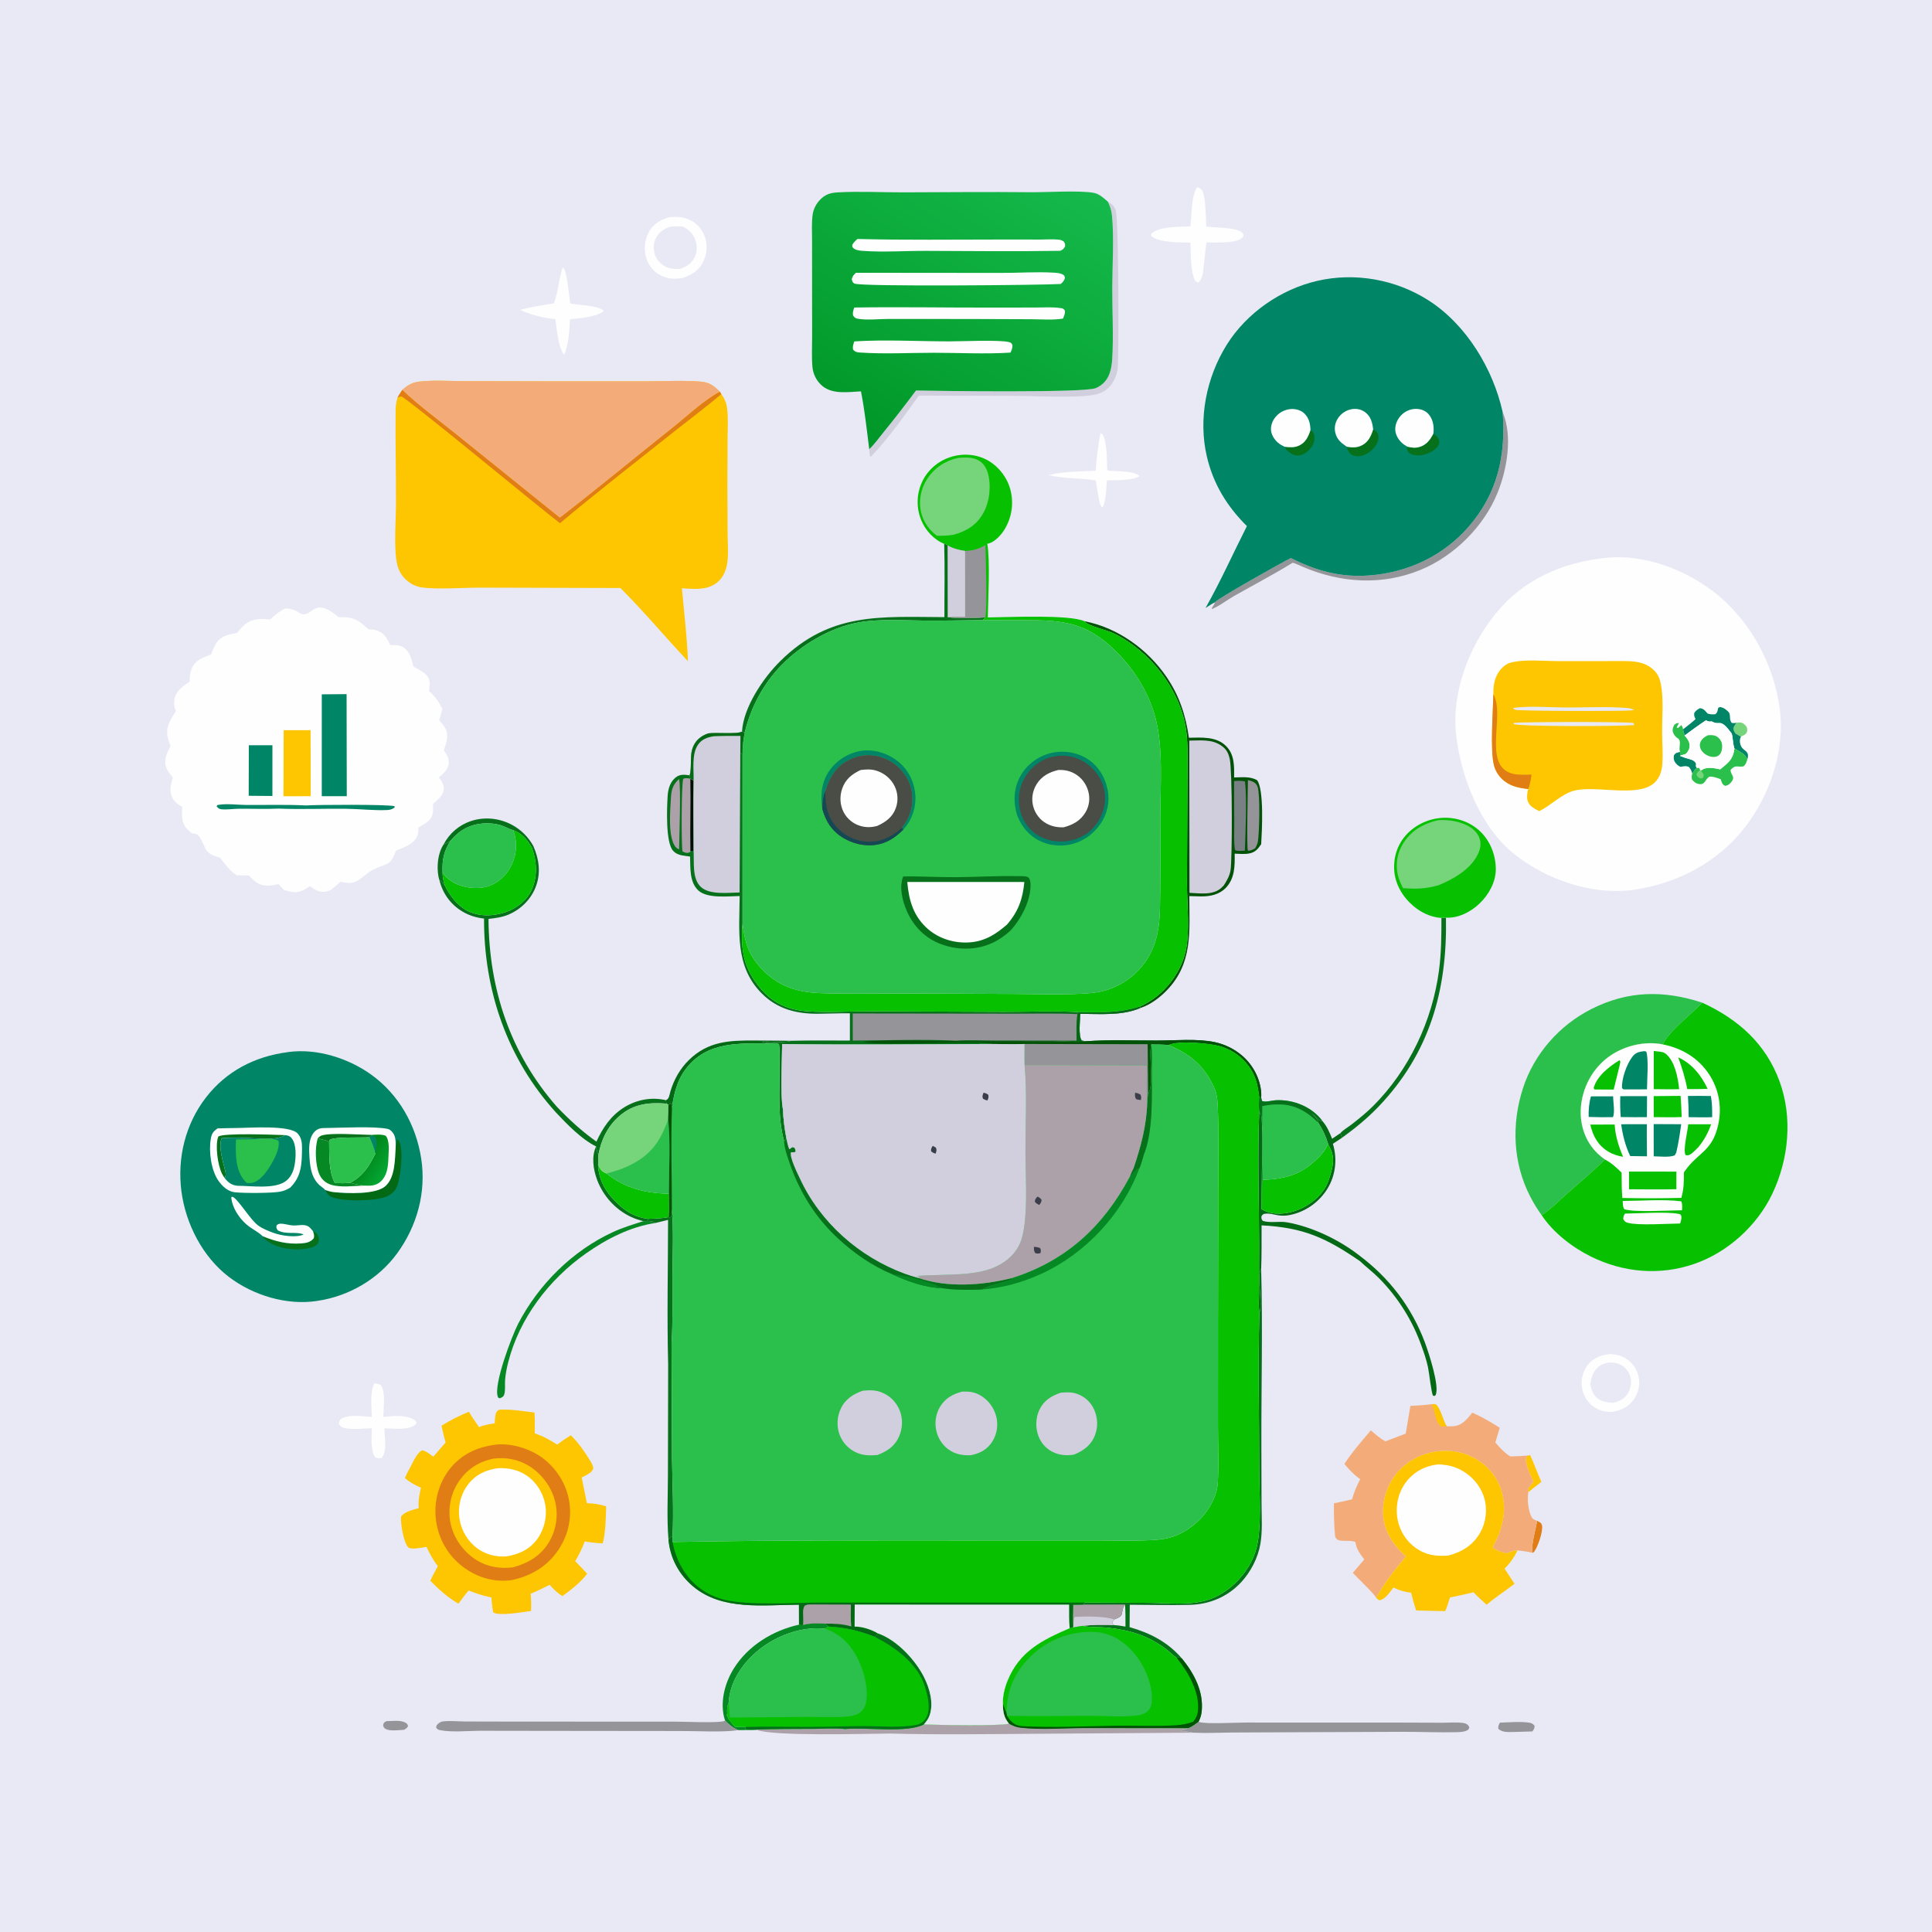 <svg xmlns="http://www.w3.org/2000/svg" xmlns:xlink="http://www.w3.org/1999/xlink" id="Layer_1" x="0px" y="0px" viewBox="0 0 1024 1024" style="enable-background:new 0 0 1024 1024;" xml:space="preserve"><path style="fill:#E8E9F4;" d="M0,0h1024v1024H0V0z"></path><path style="fill:#E07D14;" d="M814.725,806.05c1.245,0.737,2.252,0.956,2.571,2.51c0.638,3.111-2.359,11.83-4.356,14.099 l-0.773,0.354C811.617,818.051,813.87,811.118,814.725,806.05z"></path><path style="fill:#06711A;" d="M235.149,447.506c1.393-0.412,2.379-1.037,3.566-1.834c-3.399,5.48-4.387,9.845-4.161,16.265 c0.012,2.752,0.367,4.813,1.2,7.414c-0.892-1.252-1.584-2.171-2.902-3.029c-0.189-0.601-0.357-1.173-0.469-1.794 C231.405,459.146,232.037,452.14,235.149,447.506z"></path><path style="fill:#959498;" d="M204.886,912.238c2.963,0.017,6.961-0.661,9.683,0.648c1.213,0.583,1.317,0.833,1.718,2.006 c-0.555,1.032-1.127,1.347-2.123,1.93c-2.43,0.15-7.495,0.811-9.621-0.373c-1.203-0.669-1.203-0.964-1.493-2.206 C203.541,912.842,203.56,912.94,204.886,912.238z"></path><path style="fill:#FDC600;" d="M812.755,785.399c-1.226-2.935-4.924-9.919-3.748-13.105c0.262-0.71,1.354-0.836,2.012-1.083 c2.105,4.683,3.836,9.524,5.938,14.211c-2.3,1.805-4.678,3.568-6.892,5.476l-0.307-0.987 C810.256,788.119,811.583,786.795,812.755,785.399z"></path><path style="fill:#959498;" d="M794.979,913.041c4.926-0.137,10.323-0.695,15.203-0.038c1.542,0.208,2.257,0.511,3.187,1.748 c-0.093,1.49-0.303,1.701-1.178,2.938c-3.503,0.075-7.007,0.274-10.51,0.31c-2.67,0.028-5.574,0.218-7.575-1.735 C794.067,914.741,794.266,914.411,794.979,913.041z"></path><path style="fill:#06711A;" d="M315.917,607.629c0.26,1.647,0.561,2.961,1.26,4.48c-0.074,1.776-0.182,3.558-0.171,5.336 c0.284,8.445,4.554,15.133,10.596,20.721c4.642,4.294,9.614,7.181,16.001,7.829l-0.542,1.161l-2.077,0.085 c-2.217-0.567-4.411-1.271-6.489-2.238c-8.345-3.881-14.87-11.167-18.053-19.772C314.421,619.768,313.442,613.074,315.917,607.629z"></path><path style="fill:#036914;" d="M352.918,583.118c1.764-0.543,1.91-2.956,2.395-4.601c1.849-6.278,5.166-12.151,9.871-16.732 c10.142-9.874,21.198-10.355,34.561-10.304l19.648,0.151c-3.351,1.239-11.468,0.218-15.483,0.494 c2.223,1.101,5.653,0.541,8.103,0.82c-16.144,0.484-33.986-2.135-46.25,10.933c-6.264,6.674-8.377,14.354-9.597,23.148 c-0.136-0.905-0.189-1.444-0.647-2.252l-1.262,0.778l-1.025-0.626L352.918,583.118z"></path><path style="fill:#068825;" d="M425.652,861.267c3.723-1.093,7.72-0.795,11.553-0.707l2.058,1.565l-2.194,1.087 c-12.101-1.245-25.441,3.625-34.81,11.176c-8.119,6.544-14.747,15.859-15.913,26.434c-0.067,0.599-0.11,1.199-0.147,1.801 c-0.98,1.989-1.006,5.162-0.403,7.24l-0.776-1.596c0.791,3.013,2.616,4.707,4.635,6.986l5.557,0.059l-0.273,0.92 c1.413,0.936,4.456,0.447,6.153,0.448l-0.015,0.221l-9.755,0.104c-2.896-1.195-4.86-2.765-7.013-5.034 c-0.201-0.614-0.392-1.23-0.545-1.858c-2.098-8.648,0.563-18.439,5.19-25.813c7.636-12.171,20.715-20.115,34.542-23.194 C424.419,861.368,424.691,861.489,425.652,861.267z"></path><path style="fill:#FEFEFE;" d="M583.207,229.618c0.471,0.202,0.93,0.547,1.366,0.821c2.409,5.26,1.962,13.171,2.301,18.889 c4.163,0.648,14.039-0.007,17.112,3.015c-3.21,2.403-13.218,2.167-17.291,2.245c-0.385,4.156-0.363,10.402-2.17,14.132l-0.667,0.025 l-0.977-2.017c-0.805-4.013-1.487-8.035-2.132-12.076c-8.234-1.369-16.841-0.825-24.951-2.835c7.964-2.057,16.727-1.835,24.92-2.357 C581.238,242.893,581.979,236.089,583.207,229.618z"></path><path style="fill:#06711A;" d="M763.984,486.529l2.408-0.161c0.725,38.37-8.563,71.809-35.791,100.226 c-5.87,6.127-12.385,11.452-19.256,16.41l-0.95-2.387c1.448-1.687,4.112-3.186,5.915-4.592c3.959-3.087,7.878-6.222,11.437-9.774 c19.13-19.101,31.448-45.264,34.961-71.973C763.924,505.038,764.007,495.83,763.984,486.529z"></path><path style="fill:#068825;" d="M340.984,647.241l2.077-0.085c1.777,0.04,2.834,0.07,4.349,1.047 c-13.339,1.99-25.909,8.445-36.825,16.134c-19.573,13.788-35.283,34.289-41.231,57.707c-0.784,3.087-1.416,6.286-1.655,9.466 c-0.168,2.224,0.248,5.546-0.453,7.606c-0.438,1.289-1.186,1.49-2.303,2.012c-0.822-0.327-0.819-0.11-1.087-0.814 c-2.417-6.331,7.446-32.254,10.762-38.657c10.79-20.832,28.811-38.74,50.206-48.613C330.054,650.63,335.517,648.993,340.984,647.241 z"></path><path style="fill:#06711A;" d="M500.443,288.24c0.98,0.235,1.192,0.135,1.903,0.903l0.078,37.997 c6.201,0.783,13.544,0.536,19.783,0.094l-1.322,1.398c-10.497,0.12-21.016,0.411-31.511,0.286 c-11.09-0.132-23.279-0.962-34.234,0.97c-14.941,2.634-30.38,11.884-40.9,22.633c-9.694,9.907-16.223,22.293-19.514,35.698 l-1.448-0.459c0.727-12.959,11.354-28.566,20.306-37.392c26.445-26.072,52.842-23.394,86.965-23.276 C500.518,314.161,500.844,301.161,500.443,288.24z"></path><path style="fill:#06711A;" d="M356.102,640.909c0.977,11.699,0.369,23.928,0.296,35.686c-0.072,11.667,0.304,23.659-0.463,35.286 l0.237,60.823c0.166,13.789,0.99,28.008,0.261,41.762l-0.728-0.105c-0.162,0.214-0.321,0.43-0.484,0.642 c-0.601,0.779-0.313,0.522-0.918,0.946c-0.929-11.152-0.296-22.814-0.289-34.013l0.124-58.752 c-0.67-25.477-0.077-51.123-0.047-76.617l-6.681,1.636c-1.515-0.977-2.572-1.007-4.349-1.047l0.542-1.161 c3.696-0.111,7.219-0.208,10.867-0.899l0.809,0.462C356.172,644.325,355.998,642.436,356.102,640.909z"></path><path style="fill:#FEFEFE;" d="M298.211,141.74c0.133,0.093,0.274,0.176,0.398,0.28c1.909,1.604,3.109,15.545,3.616,18.754 c5.422,1.272,12.704,0.775,17.531,3.58l-0.009,0.751c-4.253,3.022-12.526,3.564-17.654,4.139c-0.23,5.804-0.717,13.635-3.113,18.887 c-3.363-4.776-3.787-13.306-4.628-18.988c-6.342-0.578-12.895-2.259-18.704-4.872c5.896-1.715,11.896-2.434,17.926-3.501 C295.832,154.749,296.198,147.944,298.211,141.74z"></path><path style="fill:#FEFEFE;" d="M198.371,733.268c1.609,0.117,2.432,0.13,3.726,1.114c2.321,4.237,1.119,11.74,1.102,16.633 c3.642-0.417,7.647-0.81,11.279-0.22c2.293,0.373,4.853,0.982,6.248,2.984c-0.142,0.851,0.025,0.744-0.575,1.294 c-3.423,3.134-12.027,2.05-16.446,1.968c0.227,4.616,1.453,11.79-1.334,15.738c-1.581,0.215-2.416,0.307-3.757-0.642 c-2.391-4.141-1.553-10.467-1.535-15.132c-4.498,0.097-10.126,0.862-14.446-0.088c-1.545-0.34-2.139-0.853-2.951-2.175 c0.08-1.341,0.167-1.541,0.92-2.658c4.347-2.648,11.456-1.332,16.453-1.108C196.992,745.665,195.963,738.121,198.371,733.268z"></path><path style="fill:#07C101;" d="M317.006,617.445c1.095,2.316,2.013,3.618,4.468,4.524c9.613,7.696,20.785,10.535,33.056,10.679 c0.056,4.146,0.184,8.306-0.06,12.448c-3.648,0.691-7.171,0.788-10.867,0.899c-6.387-0.648-11.359-3.535-16.001-7.829 C321.56,632.578,317.29,625.89,317.006,617.445z"></path><path style="fill:#959498;" d="M796.438,218.405c5.409,12.855,2.338,30.393-2.752,42.907c-7.263,17.855-23.027,33.461-40.858,40.768 c-20.285,8.313-41.985,6.951-61.887-1.477c-1.906-0.807-3.778-1.747-5.751-2.376c-10.243,6.323-20.782,11.81-31.238,17.739 c-3.822,2.166-7.651,5.299-11.719,6.877c0.225-1.521,1.456-2.036,1.655-3.607c1.293-1.886,35.965-21.386,40.256-23.431 c13.594,6.739,25.967,10.274,41.281,9.207c20.564-1.433,39.604-10.341,53.144-26.021 C793.826,261.322,798.201,241.199,796.438,218.405z"></path><path style="fill:#FEFEFE;" d="M634.46,99.252c0.814,0.215,1.349,0.358,2.029,0.887c2.809,2.187,2.566,16.234,2.85,19.94 c4.772,0.754,15.613,0.163,19.114,3.308c0.681,0.612,0.5,0.971,0.565,1.816c-0.294,0.435-0.476,0.766-0.92,1.103 c-3.712,2.814-14.162,2.192-18.657,2.198c-0.588,4.186-0.868,8.419-1.446,12.609c-0.431,3.127-0.407,6.714-3.024,8.706l-1.459-0.933 c-2.724-4.953-2.21-14.683-2.565-20.287c-5.242-0.165-16.236,0.096-20.289-3.156c-0.711-0.57-0.473-0.422-0.49-1.457 c4.028-4.218,15.2-3.625,20.695-4.024C631.925,113.587,631.025,104.895,634.46,99.252z"></path><path style="fill:#036914;" d="M667.419,589.191c0.339,0.536,0.785,1.018,1.016,1.608c1.065,2.73,0.322,32.453,0.312,37.467 l-0.097,12.665c0.209,0.096,0.421,0.188,0.628,0.288c0.82,0.398,1.604,0.831,2.479,1.111c5.928,1.898,12.534,0.726,18.048-1.873 c6.163-2.904,12.082-8.137,14.31-14.707c1.979-5.831,3.882-11.487,0.806-17.379c-0.644-1.232-0.279-0.4-0.823-1.717l-0.261-0.65 c-1.269-4.065-2.84-7.389-5.143-10.951c0.043-1.921-2.076-3.346-3.376-4.758c1.781,0.96,3.053,3.257,4.986,3.814 c0.226,0.065,0.456,0.113,0.683,0.169c2.379,2.73,3.729,5.961,5.062,9.283l4.346-2.944l0.95,2.387l-4.891,3.235 c2.268,7.335,1.602,15.553-2.046,22.343c-3.828,7.125-10.525,12.541-18.296,14.793c-8.562,2.481-10.546-0.663-15.657-0.067 c-1.072,0.125-1.226,0.517-1.851,1.3c-0.058,1.322-0.086,1.388,0.653,2.476c4.28,1.307,8.623,0.032,12.922,0.784 c13.169,2.302,27.635,9.248,38.119,17.43c16.078,12,27.814,27.358,34.91,46.169c1.954,5.221,7.978,23.431,5.688,27.938 c-0.077,0.152-0.195,0.279-0.293,0.419l-1.029-0.042c-0.944-1.282-2.077-12.281-2.708-15.149c-0.802-3.644-1.947-7.238-3.252-10.732 c-4.769-13.705-12.633-26.334-22.897-36.615c-3.115-3.12-6.682-5.774-9.867-8.826c-18.145-12.483-30.086-17.845-52.186-19.006 c-0.043,7.717,0.103,15.504-0.222,23.214c-2.652,3.408,1.038,18.604-0.958,23.151c-0.523-3.68-0.187-7.83-0.186-11.555l0.07-24.246 C667.331,636.448,666.472,612.76,667.419,589.191z"></path><path style="fill:#D1CFDD;" d="M587.23,106.957c1.991,0.901,3.292,2.331,4.104,4.388c1.628,4.127,1.682,75.266,1.122,83.263 c-0.156,2.231-0.681,4.164-1.641,6.18c-1.802,3.781-4.324,6.395-8.302,7.805c-7.869,2.788-34.415,1.265-44.254,1.232l-51.273-0.144 c-7.875,10.891-15.947,22.625-25.302,32.275l-0.526-0.003c-0.233-1.316-0.41-2.524-0.446-3.865c2.691-2.53,5.061-5.907,7.411-8.777 c5.988-7.314,11.725-14.769,17.379-22.34c11.319,0.235,89.327,1.347,95.32-1.273c3.361-1.47,5.853-3.954,7.137-7.4 c0.936-2.51,1.35-5.184,1.518-7.848c0.788-12.497-0.003-25.41,0.038-37.965c0.04-12.059,1.037-26.722-0.177-38.515 C589.067,111.341,588.306,109.336,587.23,106.957z"></path><path style="fill:#06711A;" d="M235.149,447.506c3.111-5.95,8.351-10.37,14.77-12.427c7.056-2.261,14.856-1.408,21.372,2.063 c4.87,2.594,8.695,6.452,11.382,11.252c3.045,6.925,4.073,14.208,1.342,21.501c-2.514,6.715-7.945,12.122-14.533,14.876 c-3.418,1.429-6.92,1.858-10.565,2.283c0.234,37.069,11.51,71.388,36.231,99.537c6.398,6.716,13.392,13.137,20.974,18.495 c3.367-7.397,7.711-13.848,14.753-18.194c6.603-4.075,14.453-5.548,22.043-3.774l0.314,1.809 c-9.465-0.709-17.523,0.141-25.017,6.666c-6.104,5.316-9.639,12.624-11.038,20.516c-0.699-1.519-1-2.833-1.26-4.48 c-7.696-3.779-15.442-11.83-21.263-18.013c-25.797-28.404-38.249-64.673-38.103-102.768c-4.088-0.442-7.848-1.577-11.391-3.679 c-6.388-3.791-10.588-9.677-12.308-16.847c1.318,0.858,2.01,1.777,2.902,3.029c2.683,5.367,6.549,10.545,11.957,13.374 c6.095,3.187,13.833,2.959,20.234,0.736c6.002-2.085,11.217-6.094,13.89-11.967c3.165-6.953,2.697-15.311,0.001-22.327 c-2.573-4.252-5.013-7.278-9.772-9.149l-0.596-0.167c-1.875-0.541-3.583-1.622-5.441-2.25c-6.043-2.042-13.658-1.529-19.259,1.393 c-3.157,1.648-5.739,4.001-8.053,6.678C237.528,446.469,236.542,447.094,235.149,447.506z"></path><path style="fill:#07C101;" d="M703.837,606.004l0.261,0.65c0.544,1.317,0.179,0.485,0.823,1.717 c3.076,5.892,1.173,11.548-0.806,17.379c-2.228,6.57-8.147,11.803-14.31,14.707c-5.514,2.599-12.12,3.771-18.048,1.873 c-0.875-0.28-1.659-0.713-2.479-1.111c-0.207-0.1-0.419-0.192-0.628-0.288l0.097-12.665l0.379-2.977 c7.504-0.114,15.092-1.306,21.595-5.263C695.137,617.339,702.571,611.051,703.837,606.004z"></path><path style="fill:#ACA1A9;" d="M534.779,913.578c1.941,1.053,3.624,1.858,5.851,2.118c10.777,1.26,22.634,0.272,33.532,0.225 l55.623,0.03c-0.133,0.107-0.255,0.227-0.398,0.319c-0.842,0.541-1.672,0.534-2.643,0.638l-0.791,0.612l0.247,0.473l0.674-0.402 c1.96,0.033,3.849,0.424,5.771,0.773l-83.62,0.573c-25.726,0.168-51.438,0.577-77.163-0.123 c-13.436,0.087-61.296,1.544-70.785-1.913l0.015-0.221c10.171-0.362,20.366-0.306,30.544-0.365c5.223-0.03,11.062-0.514,16.24,0.113 c10.821-1.088,33.212,2.265,41.78-2.463C495.9,914.278,530.73,914.901,534.779,913.578z"></path><path style="fill:#FEFEFE;" d="M853.132,717.68c3.318,0.117,6.059,0.712,8.893,2.528c3.319,2.125,5.685,5.718,6.482,9.564 c0.859,4.146-0.031,8.37-2.455,11.835c-2.861,4.089-6.796,5.989-11.607,6.754c-3.647,0.101-7.167-0.801-10.134-2.99 c-3.199-2.361-5.241-6.004-5.838-9.912c-0.651-4.261,0.435-8.713,3.144-12.088C844.619,719.631,848.517,718.267,853.132,717.68z"></path><path style="fill:#E8E9F4;" d="M852.786,722.147c2.535,0.074,4.666,0.228,6.87,1.589c2.339,1.443,3.949,3.728,4.557,6.402 c0.67,2.951,0.097,6.007-1.54,8.543c-1.966,3.045-4.395,4.062-7.809,4.844c-2.487-0.104-5.209-0.467-7.354-1.826 c-3.006-1.904-3.876-4.708-4.677-7.983c0.468-2.515,1.045-5.066,2.492-7.221C847.17,723.746,849.644,722.744,852.786,722.147z"></path><path style="fill:#06711A;" d="M667.484,695.819c1.996-4.547-1.694-19.743,0.958-23.151c0.87,30.994,0.042,62.196,0.116,93.212 l0.09,31.459c0.025,6.849,0.551,14.112-0.598,20.874c-1.285,7.567-5.2,15.097-10.449,20.66 c-7.076,7.499-16.575,11.478-26.829,11.725c-10.631,0.256-21.326-0.004-31.962-0.039l-0.102,11.852 c10.782,3.057,20.246,7.889,27.641,16.515c-1.102-0.284-1.559-0.687-2.614-0.173c-2.177-1.428-4.124-3.596-6.291-5.159 c-9.722-7.018-18.683-9.598-30.46-10.892c-4.016-0.441-8.41-0.098-12.294-0.782c-0.315-0.055-0.629-0.119-0.943-0.178 c-1.73,0.268-3.451,0.541-5.167,0.888l0.209-0.748c-0.302-3.748-0.078-7.593-0.015-11.354l5.307-0.067l0.868-1.052l33.911,0.12 c9.556,0.094,20.403,1.357,29.707-1.084c6.048-1.587,11.579-4.994,16.075-9.297c5.37-5.139,9.639-11.806,11.426-19.064 c2.711-11.009,1.369-29.208,1.354-40.822C667.385,751.493,666.742,723.574,667.484,695.819z"></path><path style="fill:#E8E9F4;" d="M596.319,850.447c0.225,3.9,0.22,7.784,0.203,11.69c-1.971-0.333-3.918-0.712-5.92-0.767 c-0.878-0.599-0.846-0.553-1.085-1.588l0.99-1.446C597.031,856.153,593.206,854.52,596.319,850.447z"></path><path style="fill:#ACA1A9;" d="M574.081,850.461l22.238-0.014c-3.113,4.073,0.712,5.706-5.812,7.889l-0.99,1.446 c0.239,1.035,0.207,0.989,1.085,1.588c-5.539-0.222-11.345-0.234-16.855,0.372c-1.73,0.268-3.451,0.541-5.167,0.888l0.209-0.748 c-0.302-3.748-0.078-7.593-0.015-11.354L574.081,850.461z"></path><path style="fill:#D1CFDD;" d="M568.789,861.882l0.569-4.52l0.535-0.404c5.539-0.262,15.563-0.398,20.614,1.378l-0.99,1.446 c0.239,1.035,0.207,0.989,1.085,1.588c-5.539-0.222-11.345-0.234-16.855,0.372c-1.73,0.268-3.451,0.541-5.167,0.888L568.789,861.882 z"></path><path style="fill:#959498;" d="M635.272,912.546c0.18,0.072,0.355,0.161,0.541,0.216c3.693,1.09,19.565,0.227,24.499,0.222 l78.545,0.013l25.561,0.086c3.402,0.023,7.112-0.329,10.476,0.033c1.116,0.121,2.409,0.395,3.192,1.271 c0.171,0.192,0.3,0.417,0.431,0.639c0.1,0.168,0.172,0.351,0.257,0.527c-0.36,1.016-0.372,1.2-1.406,1.688 c-1.656,0.782-3.71,0.809-5.508,0.854c-9.207,0.227-18.47-0.196-27.683-0.199l-53.937,0.209l-37.496,0.166 c-6.645,0.051-13.468,0.418-20.099,0.093c-1.922-0.349-3.811-0.74-5.771-0.773l-0.674,0.402l-0.247-0.473l0.791-0.612 c0.971-0.104,1.801-0.097,2.643-0.638c0.143-0.092,0.265-0.212,0.398-0.319C631.84,915.116,633.491,913.84,635.272,912.546z"></path><path style="fill:#959498;" d="M384.309,911.971c2.153,2.269,4.117,3.839,7.013,5.034c-8.402,1.27-21.277,0.437-30.157,0.468 l-69.804-0.075l-37.071-0.055c-6.544,0.024-14.547,0.915-20.926-0.304c-1.218-0.232-1.597-0.467-2.229-1.506l0.359-1.193 c0.991-1.027,1.883-1.813,3.373-1.975c3.755-0.407,8.027,0.037,11.838,0.061l25.888,0.057l85.689,0.027 c4.797-0.001,21.882,0.814,25.455-0.298C383.934,912.15,384.118,912.051,384.309,911.971z"></path><path style="fill:#FEFEFE;" d="M354.842,115.09c3.719-0.275,7.174-0.247,10.61,1.375c3.912,1.847,6.956,5.251,8.283,9.38 c1.42,4.421,0.856,9.629-1.429,13.666c-2.46,4.349-6.338,6.638-11.039,7.926c-3.789,0.516-7.303,0.388-10.794-1.324 c-3.815-1.87-6.67-5.256-7.942-9.305c-1.38-4.397-0.931-9.668,1.298-13.718C346.335,118.54,350.056,116.497,354.842,115.09z"></path><path style="fill:#E8E9F4;" d="M355.737,120.036c2.036-0.077,4.092-0.007,6.13,0.003c3.171,1.716,5.287,3.513,6.617,6.977 c1.172,3.049,1.102,6.554-0.386,9.487c-1.665,3.278-4.275,4.895-7.651,6.016c-2.554,0.108-5.138,0.017-7.487-1.103 c-2.749-1.31-4.909-3.682-5.889-6.569c-0.959-2.825-0.776-6.058,0.601-8.717C349.397,122.802,352.278,121.116,355.737,120.036z"></path><path style="fill:#07C101;" d="M272.064,440.018c4.759,1.871,7.199,4.897,9.772,9.149c2.696,7.016,3.164,15.374-0.001,22.327 c-2.673,5.873-7.888,9.882-13.89,11.967c-6.401,2.223-14.139,2.451-20.234-0.736c-5.408-2.829-9.274-8.007-11.957-13.374 c-0.833-2.601-1.188-4.662-1.2-7.414c0.879,2.518,3.789,4.63,6.026,5.89c5.054,2.847,12.756,3.683,18.238,1.878 c5.51-1.814,9.913-6.128,12.371-11.318C273.994,452.461,274.219,446.145,272.064,440.018z"></path><path style="fill:#2BBF4B;" d="M238.715,445.672c2.314-2.677,4.896-5.03,8.053-6.678c5.601-2.922,13.216-3.435,19.259-1.393 c1.858,0.628,3.566,1.709,5.441,2.25l0.596,0.167c2.155,6.127,1.93,12.443-0.875,18.369c-2.458,5.19-6.861,9.504-12.371,11.318 c-5.482,1.805-13.184,0.969-18.238-1.878c-2.237-1.26-5.147-3.372-6.026-5.89C234.328,455.517,235.316,451.152,238.715,445.672z"></path><path style="fill:#2BBF4B;" d="M667.377,581.007l1.068,0.769l0.456,1.764c1.666,0.82,5.244-0.268,7.211-0.381 c9.261-0.529,19.371,3.474,24.875,11.119c-0.227-0.056-0.457-0.104-0.683-0.169c-1.933-0.557-3.205-2.854-4.986-3.814 c1.3,1.412,3.419,2.837,3.376,4.758c2.303,3.562,3.874,6.886,5.143,10.951c-1.266,5.047-8.7,11.335-13.116,14.022 c-6.503,3.957-14.091,5.149-21.595,5.263l-0.379,2.977c0.01-5.014,0.753-34.737-0.312-37.467c-0.231-0.59-0.677-1.072-1.016-1.608 C667.095,586.451,667.262,583.755,667.377,581.007z"></path><path style="fill:#06711A;" d="M667.377,581.007l1.068,0.769l0.456,1.764c1.666,0.82,5.244-0.268,7.211-0.381 c9.261-0.529,19.371,3.474,24.875,11.119c-0.227-0.056-0.457-0.104-0.683-0.169c-1.933-0.557-3.205-2.854-4.986-3.814 c1.3,1.412,3.419,2.837,3.376,4.758c-5.587-5.652-12.076-9.525-20.274-9.686c-3.077-0.061-6.396,0.191-9.392,0.89 c-0.069,12.959-0.418,26.092,0.098,39.032l-0.379,2.977c0.01-5.014,0.753-34.737-0.312-37.467c-0.231-0.59-0.677-1.072-1.016-1.608 C667.095,586.451,667.262,583.755,667.377,581.007z"></path><path style="fill:#76D57A;" d="M317.177,612.109c1.399-7.892,4.934-15.2,11.038-20.516c7.494-6.525,15.552-7.375,25.017-6.666 l1.025,0.626c0.033,2.63,0.023,5.221-0.14,7.848c1.369,11.199,0.41,27.561,0.413,39.247c-12.271-0.144-23.443-2.983-33.056-10.679 c-2.455-0.906-3.373-2.208-4.468-4.524C316.995,615.667,317.103,613.885,317.177,612.109z"></path><path style="fill:#2BBF4B;" d="M354.117,593.401c1.369,11.199,0.41,27.561,0.413,39.247c-12.271-0.144-23.443-2.983-33.056-10.679 c3.794-0.985,7.474-2.078,11.04-3.73C344.629,612.623,349.681,605.652,354.117,593.401z"></path><path style="fill:#07C101;" d="M763.984,486.529c-5.581-0.352-10.825-2.853-15.034-6.471c-5.591-4.806-9.575-11.506-10.003-18.975 c-0.399-6.954,1.773-13.589,6.508-18.744c5.067-5.516,12.569-8.779,20.041-8.909c7.051-0.122,14.071,2.411,19.165,7.349 c5.348,5.185,8.184,12.676,8.143,20.074c-0.039,6.806-3.812,13.47-8.678,18.095c-4.548,4.323-10.912,7.646-17.297,7.441 c-0.146-0.004-0.292-0.014-0.437-0.021L763.984,486.529z"></path><path style="fill:#76D57A;" d="M762.17,434.727c4.32-0.304,8.645,0.187,12.737,1.627c3.717,1.307,7.218,3.456,8.924,7.153 c1.181,2.562,1.085,5.2,0.084,7.802c-3.408,8.862-12.914,14.288-21.159,17.762c-6.651,2.028-12.191,2.211-19.107,1.653 c-1.15-2.298-2.247-4.589-2.808-7.111c-1.285-5.785-0.207-11.837,3.002-16.817C748.185,440.058,754.532,436.5,762.17,434.727z"></path><path style="fill:#025208;" d="M574.855,329.27c17.477,3.355,33.394,14.837,43.361,29.409c6.862,10.034,10.244,20.403,11.936,32.343 c6.764-0.119,14.579-0.786,19.763,4.478c4.492,4.561,4.231,10.657,4.196,16.571c4.13-0.082,8.429-0.662,12.159,1.429 c3.806,4.938,2.595,27.185,2.183,33.943c-1.706,2.508-3.07,4.233-6.163,4.875c-2.487,0.517-5.354,0.225-7.888,0.142 c0.097,6.481,0.131,13.167-4.738,18.153c-3.513,3.598-8.354,4.559-13.203,4.492c-2.032-0.028-4.063-0.095-6.093-0.164 c0.035,18.791,2.009,35.933-12.388,50.426c-3.632,3.655-8.586,7.353-13.563,8.873l-0.096-0.851 c4.716-2.066,9.025-5.172,12.653-8.814c5.379-5.399,9.758-12.808,11.426-20.289c2.393-10.734,0.702-24.742,0.704-35.89l0.257-60.404 c-0.018-7.331,0.311-15.141-0.918-22.378c-3.573-21.026-19.193-40.719-38.278-49.963c-3.101-1.502-13.11-3.885-14.885-5.867 C575.132,329.618,574.997,329.441,574.855,329.27z"></path><path style="fill:#959498;" d="M661.424,413.497c0.617,0.143,1.234,0.278,1.833,0.486c1.64,0.569,2.677,1.419,3.302,3.073 c1.396,3.694,0.926,24.307,0.154,28.939c-0.221,1.323-0.804,2.462-1.458,3.618c-1.344,0.76-2.213,1.292-3.819,1.245 C660.654,449.596,661.415,417.582,661.424,413.497z"></path><path style="fill:#798184;" d="M654.078,413.972c1.985-0.101,3.879-0.308,5.81,0.278c1.063,9.801,0.259,26.238-0.091,36.604 c-1.717,0.086-3.567,0.352-5.204-0.242c-0.74-4.377-0.395-9.193-0.415-13.636L654.078,413.972z"></path><path style="fill:#D1CFDD;" d="M630.359,392.535c5.493-0.032,11.581-0.809,16.431,2.313c3.144,2.024,4.209,3.965,5.018,7.524 c1.368,6.023,1.367,53.198,0.397,58.949c-0.504,2.991-1.976,5.453-3.56,7.968c-0.441,0.466-0.873,0.921-1.354,1.346 c-4.525,4.001-11.267,2.829-16.846,2.592L630.359,392.535z"></path><path style="fill:#F3AC79;" d="M758.694,744.277c0.748-0.016,1.929-0.269,2.5,0.251c2.431,2.216,3.622,8.346,5.528,11.394 c3.938,0.261,6.538,0.018,9.582-2.682c1.512-1.341,2.802-2.961,4.095-4.51c4.976,2.219,9.905,5.096,14.507,8.011l-2.343,7.769 c2.363,2.841,4.764,5.428,7.912,7.424c3.397-0.181,7.233-0.041,10.544-0.723c-0.658,0.247-1.75,0.373-2.012,1.083 c-1.176,3.186,2.522,10.17,3.748,13.105c-1.172,1.396-2.499,2.72-2.997,4.512l0.307,0.987c-0.733,3.436-0.037,10.42,1.882,13.43 c0.617,0.967,1.718,1.383,2.778,1.722c-0.855,5.068-3.108,12.001-2.558,16.963c-2.573-0.663-5.203-0.961-7.833-1.306 c-1.972-0.017-4.146,0.97-6.015,1.584c-2.097-0.671-5.864-1.514-7.174-3.328c5.118-8.941,7.63-18.885,4.886-29.066 c-2.115-7.85-7.448-14.154-14.49-18.051c-7.755-4.293-16.941-4.918-25.381-2.4c-8.286,2.472-15.177,7.871-19.295,15.505 c-3.807,7.056-4.979,15.613-2.597,23.322c1.959,6.341,6.079,11.233,10.843,15.693c-5.628,6.959-11.613,13.96-15.666,21.978 c-0.989-2.157-10.094-10.711-12.43-13.308l6.082-7.095c-2.175-2.805-4.273-5.662-4.715-9.282c-2.554-0.915-5.522-0.35-8.174-0.769 c-1.466-0.231-1.762-0.733-2.539-1.922c-0.608-5.939-0.689-11.785-0.668-17.745l9.602-2.128c1.047-3.775,2.543-7.208,4.325-10.685 c-3.194-2.286-5.906-5.049-8.368-8.091c4.081-6.27,9.19-12.1,14.01-17.819c2.524,2.169,4.775,4.218,7.712,5.846l10.787-4.105 l2.478-14.724C751.303,745.013,754.964,744.729,758.694,744.277z"></path><path style="fill:#FDC600;" d="M758.694,744.277c0.748-0.016,1.929-0.269,2.5,0.251c2.431,2.216,3.622,8.346,5.528,11.394 l-2.776,0.17c-3.403-2.096-3.065-7.986-5.005-11.397C758.861,744.555,758.776,744.416,758.694,744.277z"></path><path style="fill:#2BBF4B;" d="M817.086,644.027c-2.245-3.049-4.246-6.368-5.987-9.727c-9.268-17.875-10.05-38.501-3.898-57.515 c5.882-18.176,19.264-33.369,36.295-41.987c19.369-9.802,38.359-10.039,58.757-3.354c-5.816,6.129-17.582,15.04-20.971,22.098 c-9.398-1.837-19.781,0.559-27.703,5.928c-8.044,5.452-13.416,14.123-15.178,23.647c-1.552,8.388-0.078,17.195,4.894,24.22 c2.047,2.895,4.465,5.221,7.387,7.232c-6.603,6.443-13.691,12.438-20.611,18.537C826.013,636.682,821.671,641.187,817.086,644.027z"></path><path style="fill:#FDC600;" d="M745.111,824.966c-4.764-4.46-8.884-9.352-10.843-15.693c-2.382-7.709-1.21-16.266,2.597-23.322 c4.118-7.634,11.009-13.033,19.295-15.505c8.44-2.518,17.626-1.893,25.381,2.4c7.042,3.897,12.375,10.201,14.49,18.051 c2.744,10.181,0.232,20.125-4.886,29.066c1.31,1.814,5.077,2.657,7.174,3.328c1.869-0.614,4.043-1.601,6.015-1.584 c-1.839,3.805-3.895,6.71-6.893,9.698l5.288,8.023c-4.888,3.781-10.098,7.129-14.804,11.138c-2.343-2.173-4.732-4.309-6.945-6.614 c-4.14,1.002-8.294,1.892-12.466,2.75c-0.759,2.449-1.485,4.867-2.52,7.218c-5.149-0.083-10.294-0.173-15.44-0.36 c-0.906-3.106-1.929-6.229-2.614-9.389c-3.351-0.379-6.351-1.192-9.359-2.732c-1.746,2.135-4.215,6.102-7.078,6.646 c-0.896,0.17-1.399-0.615-2.058-1.141C733.498,838.926,739.483,831.925,745.111,824.966z"></path><path style="fill:#FEFEFE;" d="M761.945,776.161c4.208,0.075,7.927,0.747,11.72,2.634c6.096,3.033,11.019,8.502,12.978,15.063 c1.831,6.128,1.015,12.941-2.128,18.503c-3.798,6.718-9.77,10.297-17.048,12.164c-6.317,0.364-11.553-0.181-16.925-3.948 c-5.258-3.687-8.803-9.318-9.864-15.651c-1.121-6.699,0.347-13.778,4.443-19.245C749.306,780.094,755.124,777.046,761.945,776.161z"></path><path style="fill:#07C101;" d="M568.58,862.63c1.716-0.347,3.437-0.62,5.167-0.888c0.314,0.059,0.628,0.123,0.943,0.178 c3.884,0.684,8.278,0.341,12.294,0.782c11.777,1.294,20.738,3.874,30.46,10.892c2.167,1.563,4.114,3.731,6.291,5.159 c1.055-0.514,1.512-0.111,2.614,0.173c6.531,7.963,11.67,17.543,10.569,28.198c-0.201,1.946-0.788,3.678-1.646,5.422 c-1.781,1.294-3.432,2.57-5.487,3.405l-55.623-0.03c-10.898,0.047-22.755,1.035-33.532-0.225c-2.227-0.26-3.91-1.065-5.851-2.118 c-2.717-3.308-3.235-6.377-3.208-10.585c-0.241-3.898,0.929-8.45,2.379-12.065c6.288-15.683,18.471-21.733,33.015-27.971 L568.58,862.63z"></path><path style="fill:#025208;" d="M623.735,878.753c1.055-0.514,1.512-0.111,2.614,0.173c6.531,7.963,11.67,17.543,10.569,28.198 c-0.201,1.946-0.788,3.678-1.646,5.422c-1.781,1.294-3.432,2.57-5.487,3.405l-55.623-0.03c-10.898,0.047-22.755,1.035-33.532-0.225 c-2.227-0.26-3.91-1.065-5.851-2.118c-2.717-3.308-3.235-6.377-3.208-10.585c0.391,0.947,0.729,1.869,1.049,2.841 c0.393,1.197,0.141,0.705,0.845,1.658l0.324,1.951c1.004,1.881,2.561,3.588,4.481,4.565c1.251,0.637,2.532,0.831,3.916,0.908 c15.848,0.874,33.461-0.012,49.4-0.256c10.451-0.16,21.169,0.431,31.578-0.237c3.2-0.205,6.263-0.756,9.283-1.85 c1.445-1.897,2.293-3.575,2.506-5.985C635.832,896.609,629.708,886.196,623.735,878.753z"></path><path style="fill:#2BBF4B;" d="M533.465,907.492c0.158-11.714,4.385-21.321,12.789-29.546c8.941-8.751,20.644-13.308,33.162-13.01 c8.17,0.195,14.985,4.011,20.446,9.869c6.23,6.682,10.878,16.967,10.703,26.221c-0.04,2.104-0.569,4.25-2.112,5.769 c-1.657,1.631-4.015,2.252-6.263,2.504c-7.659,0.858-16.054,0.119-23.807,0.128c-14.85,0.017-29.749,0.306-44.594,0.016 L533.465,907.492z"></path><path style="fill:#2BBF4B;" d="M439.263,862.125c8.239,0.327,16.496,2.244,24.145,5.296c1.089-0.617,1.192-0.659,1.73-1.778 c10.036,3.367,19.978,14.032,24.627,23.294c2.98,5.935,5.233,13.82,2.923,20.294c-0.629,1.762-1.765,3.373-3.032,4.734 c-8.568,4.728-30.959,1.375-41.78,2.463c-5.178-0.627-11.017-0.143-16.24-0.113c-10.178,0.059-20.373,0.003-30.544,0.365 c-1.697-0.001-4.74,0.488-6.153-0.448l0.273-0.92l-5.557-0.059c-2.019-2.279-3.844-3.973-4.635-6.986l0.776,1.596 c-0.603-2.078-0.577-5.251,0.403-7.24c0.037-0.602,0.08-1.202,0.147-1.801c1.166-10.575,7.794-19.89,15.913-26.434 c9.369-7.551,22.709-12.421,34.81-11.176L439.263,862.125z"></path><path style="fill:#07C101;" d="M439.263,862.125c8.239,0.327,16.496,2.244,24.145,5.296c1.089-0.617,1.192-0.659,1.73-1.778 c10.036,3.367,19.978,14.032,24.627,23.294c2.98,5.935,5.233,13.82,2.923,20.294c-0.629,1.762-1.765,3.373-3.032,4.734 c-8.568,4.728-30.959,1.375-41.78,2.463c-5.178-0.627-11.017-0.143-16.24-0.113c-10.178,0.059-20.373,0.003-30.544,0.365 c-1.697-0.001-4.74,0.488-6.153-0.448l0.273-0.92l-5.557-0.059c-2.019-2.279-3.844-3.973-4.635-6.986l0.776,1.596 c-0.603-2.078-0.577-5.251,0.403-7.24l0.64,7.716l40.984-0.351c6.923-0.034,14.132,0.394,21.02-0.188 c1.924-0.162,3.929-0.504,5.685-1.342c2.066-0.987,3.448-2.687,4.134-4.857c2.3-7.267-0.969-18.868-4.483-25.391 c-3.783-7.023-9.344-12.671-17.11-14.998L439.263,862.125z"></path><path style="fill:#06711A;" d="M465.138,865.643c10.036,3.367,19.978,14.032,24.627,23.294c2.98,5.935,5.233,13.82,2.923,20.294 c-0.629,1.762-1.765,3.373-3.032,4.734c-8.568,4.728-30.959,1.375-41.78,2.463c-5.178-0.627-11.017-0.143-16.24-0.113 c-10.178,0.059-20.373,0.003-30.544,0.365c-1.697-0.001-4.74,0.488-6.153-0.448l0.273-0.92c11.151-0.343,22.403-0.022,33.565-0.039 c9.623-0.015,19.23-0.385,28.853-0.412c8.692-0.025,19.736,1.013,28.13-0.643c2.164-0.428,3.902-1.687,5.035-3.58 c2.801-4.683,0.874-12.031-0.653-16.89c-3.835-12.207-15.925-20.845-26.734-26.327C464.497,866.804,464.6,866.762,465.138,865.643z"></path><path style="fill:#06711A;" d="M393.278,387.76l1.448,0.459c-0.763,3.928-1.244,7.678-1.159,11.692l-0.01,89.575 c-1.076,13.932,0.424,23.877,9.876,34.803c6.624,7.656,14.808,11.067,24.801,11.75c10.751,0.734,21.901-0.052,32.709-0.025 l71.275,0.283c13.022,0.019,26.382-0.566,39.36,0.132c11.37,0.223,21.778,0.574,32.743-3.04l0.096,0.851 c-9.616,4.228-21.587,3.11-31.859,3.108c-0.046,3.227-1.135,11.654,0.788,14.185l2.138,0.355c12.397-0.873,25.115-0.375,37.55-0.379 c9.581-0.003,21.7-1.124,30.923,0.871c5.296,1.146,10.27,3.597,14.386,7.125c5.737,4.917,9.592,12.164,10.135,19.747 c0.061,0.849,0.014,1.676-0.033,2.524l-1.068-0.769c-0.531-4.195-1.163-8.053-3.057-11.885c-3.352-6.781-9.427-11.89-16.559-14.304 c-5.781-1.956-23.396-3.506-28.487-0.905c-3.017-0.422-6.09-0.352-9.132-0.381c-1.371,6.193,1.652,22.034-1.635,26.05l-0.447,4.51 c-0.603-6.343-0.18-13.04-0.145-19.426l-64.864-0.144c-0.153-3.707-0.027-7.466-0.029-11.178 c-5.859,0.182-11.773,0.007-17.638-0.017c-36.916,0.155-73.924,0.54-110.831,0.024c-0.018,8.688-1.036,26.563,0.381,34.317 c0.224,5.359,0.917,10.687,1.91,15.957c-0.47,0.554-0.579,0.825-1.273,1.09c-3.467-12.352-2.314-27.081-2.404-39.909 c-0.026-3.72,0.283-7.607-0.292-11.284l-0.862-0.576c-2.45-0.279-5.88,0.281-8.103-0.82c4.015-0.276,12.132,0.745,15.483-0.494 c10.33-0.265,20.725-0.088,31.062-0.118l0.004-14.444c-5.704-0.07-11.42,0.22-17.126,0.247 c-11.427,0.053-21.434-2.556-29.686-10.873c-14.254-14.364-11.712-32.994-11.614-51.527c-6.118,0.094-17.172,1.435-21.914-2.966 c-4.761-4.417-4.158-12.04-4.366-17.963l-2.513-0.339c-2.462-0.327-4.695-0.781-6.463-2.689c-4.033-4.351-3.317-22.619-2.914-29.028 c0.229-3.638,1.239-7.38,4.162-9.793c2.305-1.903,4.742-1.585,7.521-1.206c1.427-5.32-0.441-10.761,2.251-16.071 c1.547-3.049,4.438-5.142,7.639-6.151c0.11-0.013,0.221-0.024,0.331-0.039C379.693,388.16,390.775,389.242,393.278,387.76z"></path><path style="fill:#ACA1A9;" d="M359.905,412.912c1.111,4.407,0.089,30.425,0.041,37.167c-0.784-0.001-1.32-0.714-1.921-1.193 c-4.058-5.303-2.822-18.714-2.467-25.274C355.812,418.909,356.353,416.132,359.905,412.912z"></path><path style="fill:#ACA1A9;" d="M365.828,451.566c-0.257,0.12-0.501,0.275-0.773,0.358c-1.212,0.372-2.312-0.111-3.328-0.684 c-0.641-3.831-0.587-35.849,0.404-38.425c1.227-0.652,2.445-0.303,3.757-0.118l1.729,0.971c-0.237,12.427-0.062,24.868-0.01,37.296 l-1.682,0.044L365.828,451.566z"></path><path style="fill:#001007;" d="M365.888,412.697l1.729,0.971c-0.237,12.427-0.062,24.868-0.01,37.296l-1.682,0.044 C365.684,438.238,366.17,425.464,365.888,412.697z"></path><path style="fill:#025208;" d="M575.484,551.888c12.397-0.873,25.115-0.375,37.55-0.379c9.581-0.003,21.7-1.124,30.923,0.871 c5.296,1.146,10.27,3.597,14.386,7.125c5.737,4.917,9.592,12.164,10.135,19.747c0.061,0.849,0.014,1.676-0.033,2.524l-1.068-0.769 c-0.531-4.195-1.163-8.053-3.057-11.885c-3.352-6.781-9.427-11.89-16.559-14.304c-5.781-1.956-23.396-3.506-28.487-0.905 c-3.017-0.422-6.09-0.352-9.132-0.381c-1.371,6.193,1.652,22.034-1.635,26.05l-0.232-26.117l-65.253-0.121 c-5.859,0.182-11.773,0.007-17.638-0.017c-4.339-2.279-56.672,1.44-67.857-1.063c4.999-1.494,41.039-0.513,49.054-0.509 l51.475,0.024C562.369,551.79,571.921,552.579,575.484,551.888z"></path><path style="fill:#959498;" d="M543.022,553.344l65.253,0.121l0.232,26.117l-0.447,4.51c-0.603-6.343-0.18-13.04-0.145-19.426 l-64.864-0.144C542.898,560.815,543.024,557.056,543.022,553.344z"></path><path style="fill:#959498;" d="M571.578,536.429c11.37,0.223,21.778,0.574,32.743-3.04l0.096,0.851 c-9.616,4.228-21.587,3.11-31.859,3.108c-0.046,3.227-1.135,11.654,0.788,14.185l2.138,0.355 c-3.563,0.691-13.115-0.098-17.428-0.109l-51.475-0.024l0.12-0.18c-18.092-0.873-36.575-0.097-54.705-0.063l-0.031-14.337 l84.131,0.106c11.637,0.047,23.348-0.279,34.972,0.214L571.578,536.429z"></path><path style="fill:#036914;" d="M571.578,536.429c11.37,0.223,21.778,0.574,32.743-3.04l0.096,0.851 c-9.616,4.228-21.587,3.11-31.859,3.108c-0.046,3.227-1.135,11.654,0.788,14.185l2.138,0.355 c-3.563,0.691-13.115-0.098-17.428-0.109l-51.475-0.024l0.12-0.18c6.904-0.445,14.096-0.066,21.029-0.069l42.874,0.061 c0.015-4.618-0.31-9.517,0.464-14.072L571.578,536.429z"></path><path style="fill:#D1CFDD;" d="M393.278,387.76l1.448,0.459c-0.763,3.928-1.244,7.678-1.159,11.692l-1.196-0.96l-0.382,74.076 c-6.031,0.081-16.012,1.468-20.668-3.072c-4.59-4.476-3.323-13.159-3.714-18.991c-0.052-12.428-0.227-24.869,0.01-37.296 l-1.729-0.971l-0.342-1.764c1.427-5.32-0.441-10.761,2.251-16.071c1.547-3.049,4.438-5.142,7.639-6.151 c0.11-0.013,0.221-0.024,0.331-0.039C379.693,388.16,390.775,389.242,393.278,387.76z"></path><path style="fill:#036914;" d="M393.278,387.76l1.448,0.459c-0.763,3.928-1.244,7.678-1.159,11.692l-1.196-0.96l0.088-8.896 c-4.718-0.048-9.404-0.039-14.12,0.162c-3.489,0.56-6.403,1.562-8.471,4.619c-3.296,4.871-2.129,13.155-2.251,18.832l-1.729-0.971 l-0.342-1.764c1.427-5.32-0.441-10.761,2.251-16.071c1.547-3.049,4.438-5.142,7.639-6.151c0.11-0.013,0.221-0.024,0.331-0.039 C379.693,388.16,390.775,389.242,393.278,387.76z"></path><path style="fill:#07C101;" d="M500.443,288.24c-5.468-2.19-10.012-7.195-12.21-12.617c-2.596-6.403-2.488-13.57,0.344-19.879 c2.822-6.288,8.059-10.98,14.543-13.266c6.419-2.263,13.648-1.982,19.735,1.147c5.888,3.028,10.749,9.009,12.542,15.413 c2.034,7.266,1.038,14.725-2.759,21.254c-1.673,2.876-5.026,6.635-8.309,7.681c-0.524,0.167-0.574,0.145-1.046,0.168 c1.566,8.801,0.447,29.371,0.289,39.113c10.919-0.107,43.164-1.646,51.283,2.016c0.142,0.171,0.277,0.348,0.425,0.514 c1.775,1.982,11.784,4.365,14.885,5.867c19.085,9.244,34.705,28.937,38.278,49.963c1.229,7.237,0.9,15.047,0.918,22.378 l-0.257,60.404c-0.002,11.148,1.689,25.156-0.704,35.89c-1.668,7.481-6.047,14.89-11.426,20.289 c-3.628,3.642-7.937,6.748-12.653,8.814c-10.965,3.614-21.373,3.263-32.743,3.04c-12.978-0.698-26.338-0.113-39.36-0.132 l-71.275-0.283c-10.808-0.027-21.958,0.759-32.709,0.025c-9.993-0.683-18.177-4.094-24.801-11.75 c-9.452-10.926-10.952-20.871-9.876-34.803c1.242,9.843,3.017,16.355,9.954,23.811c8.532,9.171,18.637,12.615,30.903,13.06 c14.79,0.535,29.699,0.168,44.502,0.189l57.269,0.247c11.793-0.052,36.291,0.981,46.868-1.143 c6.678-1.341,13.656-5.009,18.611-9.682c10.306-9.717,12.869-21.157,13.148-34.81c0.325-15.834,0.151-31.701,0.158-47.539 c0.008-17.058,1.724-37.323-2.698-53.64c-3.365-12.415-10.49-24.156-19.411-33.351c-14.844-15.299-26.583-17.917-47.07-17.905 c-8.304,0.005-16.603,0.037-24.906-0.091l1.322-1.398c-6.239,0.442-13.582,0.689-19.783-0.094l-0.078-37.997 C501.635,288.375,501.423,288.475,500.443,288.24z"></path><path style="fill:#959498;" d="M522.286,288.907c0.142,7.211,1.111,33.09-0.079,38.327c-6.239,0.442-13.582,0.689-19.783-0.094 l-0.078-37.997c2.816,1.617,5.976,2.365,9.161,2.875C515.548,291.886,518.811,290.951,522.286,288.907z"></path><path style="fill:#D1CFDD;" d="M502.346,289.143c2.816,1.617,5.976,2.365,9.161,2.875l0.029,34.932 c-2.957,0.026-6.194-0.188-9.112,0.19L502.346,289.143z"></path><path style="fill:#76D57A;" d="M507.872,242.682c3.562-0.2,7.189-0.559,10.462,1.155c2.754,1.443,4.382,3.944,5.232,6.881 c1.885,6.512,0.987,15.001-2.226,20.914c-3.544,6.522-8.928,9.869-15.873,11.777c-3.035,0.52-5.825,0.607-8.898,0.544 c-4.205-3.03-7.206-7.503-8.388-12.567c-1.411-6.044-0.099-12.422,3.276-17.592C495.299,247.91,501.07,244.146,507.872,242.682z"></path><path style="fill:#FDC600;" d="M264.504,747.186c6.183-0.364,12.638,0.744,18.773,1.492c0.293,3.651,0.156,7.373,0.149,11.037 c4.322,1.39,8.129,3.547,11.94,5.972c2.3-1.839,4.692-3.396,7.181-4.962c3.849,3.717,7.413,8.803,10.171,13.356 c0.62,1.024,2.074,3.337,1.602,4.563c-0.824,2.141-4.082,3.441-6.015,4.453l2.763,13.629c3.628,0.088,6.767,0.533,10.198,1.683 c-0.176,6.59-0.232,13.11-1.781,19.555c-3.281-0.057-6.341-0.417-9.573-0.974c-1.351,3.689-3.051,7.091-5.036,10.474 c2.172,2.167,4.262,4.383,6.324,6.656c-3.405,4.555-8.489,8.503-13.078,11.814c-2.739-1.572-4.695-3.651-6.817-5.936 c-3.308,1.709-6.613,3.282-10.05,4.718c0.295,3.097,0.353,6.028,0.194,9.136c-4.417,0.568-16.809,2.838-20.037,0.754 c-0.519-2.657-0.769-5.252-0.971-7.946c-0.181-0.036-0.363-0.07-0.545-0.108l-0.904-0.194c-3.693-0.767-7.089-2.033-10.617-3.354 c-1.919,2.195-3.632,4.662-5.399,6.985c-5.421-3.102-10.537-7.702-14.892-12.138c1.185-2.681,2.57-5.218,3.987-7.782 c-2.546-3.086-4.242-6.616-6.017-10.173c-2.433,0.331-5.274,1.004-7.711,0.83c-1.005-0.072-1.697-0.171-2.319-1.019 c-2.197-2.995-3.799-12.247-3.463-15.924c2.115-2.751,6.213-3.474,9.383-4.465c-0.324-3.816,0.342-7.114,1.16-10.814 c-3.132-1.353-5.932-2.816-8.474-5.118c0.856-2.088,1.968-4.11,3.023-6.104c1.286-2.429,3.619-7.777,6.283-8.604 c2.205,0.585,3.903,2.066,5.718,3.393l6.537-7.536c-0.858-2.929-1.517-5.905-2.202-8.878c4.56-2.826,9.556-5.4,14.536-7.39 c1.651,2.817,3.521,5.466,5.391,8.14c2.666-1.162,5.445-1.551,8.292-2.035c0.096-1.425,0.106-2.996,0.389-4.394 C262.905,748.464,263.256,748.044,264.504,747.186z"></path><path style="fill:#E07D14;" d="M262.86,765.686c7.644-0.834,16.628,1.757,23.033,5.916c7.845,5.094,13.66,13.566,15.53,22.732 c1.936,9.487-0.055,19.006-5.407,27.04c-5.901,8.858-14.693,14.042-24.989,16.139c-9.368,1.232-18.246-1.461-25.723-7.129 c-8.046-6.099-13.031-15.012-14.274-25.022c-1.166-9.401,1.514-19.374,7.387-26.825C244.571,770.729,253.157,766.869,262.86,765.686 z"></path><path style="fill:#FDC600;" d="M261.519,773.106c6.381-0.764,12.565,0.211,18.189,3.463c6.911,3.995,12.333,11.002,14.381,18.726 c1.922,7.247,0.894,15.101-2.834,21.6c-4.347,7.578-11.131,11.585-19.316,13.823c-6.722,0.849-13.25-0.121-19.109-3.666 c-6.82-4.126-12.118-11.265-13.898-19.059c-1.762-7.71-0.276-15.964,4.098-22.565C247.46,778.741,253.662,774.703,261.519,773.106z"></path><path style="fill:#FEFEFE;" d="M264.034,778.164c5.361-0.233,10.698,0.868,15.173,3.946c5.254,3.612,8.788,9.38,9.838,15.65 c1.031,6.16-0.607,12.94-4.299,17.977c-4.01,5.472-9.608,8.051-16.128,9.159c-5.459,0.481-10.978-0.869-15.445-4.085 c-5.281-3.803-8.751-9.638-9.68-16.066c-0.912-6.311,0.688-12.852,4.578-17.927C252.125,781.528,257.576,779.012,264.034,778.164z"></path><path style="fill:#07C101;" d="M902.253,531.444c19.038,8.771,33.677,21.717,40.99,41.805c6.983,19.185,4.827,41.198-3.866,59.453 c-8.058,16.923-23.637,31.075-41.379,37.197c-18.246,6.296-37.519,4.629-54.747-3.883c-9.906-4.894-20.032-12.701-26.165-21.989 c4.585-2.84,8.927-7.345,12.985-10.921c6.92-6.099,14.008-12.094,20.611-18.537c-2.922-2.011-5.34-4.337-7.387-7.232 c-4.972-7.025-6.446-15.832-4.894-24.22c1.762-9.524,7.134-18.195,15.178-23.647c7.922-5.369,18.305-7.765,27.703-5.928 C884.671,546.484,896.437,537.573,902.253,531.444z"></path><path style="fill:#FEFEFE;" d="M860.07,636.538c9.786-0.041,21.432-1.01,30.997,0.183c0.762,1.455,0.493,3.141,0.444,4.736 c-6.769,0.054-24.913,1.182-30.536-0.504C860.026,639.669,860.156,638.073,860.07,636.538z"></path><path style="fill:#FEFEFE;" d="M861.286,643.23c7.243-0.06,21.875-1.106,28.315,0.134c1.18,0.227,0.908,0.186,1.51,1.06 c0.221,1.558-0.144,2.606-0.619,4.056c-6.413,0.057-22.417,1.173-27.802-0.388c-1.284-0.373-1.683-0.843-2.324-1.961 C860.429,644.847,860.543,644.288,861.286,643.23z"></path><path style="fill:#FEFEFE;" d="M850.682,614.569c-2.922-2.011-5.34-4.337-7.387-7.232c-4.972-7.025-6.446-15.832-4.894-24.22 c1.762-9.524,7.134-18.195,15.178-23.647c7.922-5.369,18.305-7.765,27.703-5.928c10.149,2.041,18.826,7.12,24.605,15.913 c5.098,7.758,6.803,17.107,4.908,26.177c-3.077,14.73-10.596,14.892-17.651,24.855c-0.13,0.184-0.268,0.362-0.399,0.545 c-0.078,0.11-0.153,0.223-0.229,0.335c-0.006,4.743-0.003,8.938-1.384,13.527c-10.382,0.258-20.875,0.297-31.258,0.056 c-0.362-4.481-0.378-8.927-0.378-13.418C856.7,618.757,854.194,616.437,850.682,614.569z"></path><path style="fill:#07C101;" d="M858.382,561.937c0.147,0.27,0.4,0.504,0.44,0.808c0.075,0.561-3.13,12.86-3.546,14.753l-10.135-0.05 c-0.245-0.209-0.315-0.562-0.455-0.852C846.425,570.28,853.08,565.135,858.382,561.937z"></path><path style="fill:#07C101;" d="M889.492,560.416c7.319,3.365,12.23,9.553,15.578,16.673c-3.586,0.198-7.206,0.129-10.798,0.148 C893.245,571.401,891.48,565.98,889.492,560.416z"></path><path style="fill:#008566;" d="M894.646,580.884c4.045-0.105,8.096-0.019,12.142,0.026c0.025,0.141,0.052,0.283,0.075,0.425 l0.11,0.711c0.542,3.383,0.526,6.658,0.509,10.075c-4.144,0.186-8.317,0.039-12.464-0.009 C895.027,588.351,894.89,584.637,894.646,580.884z"></path><path style="fill:#008566;" d="M843.231,581.102l11.761-0.033c-0.019,2.648,1.073,8.905-0.134,11.051 c-4.288,0.077-8.55,0.023-12.836-0.117C841.94,588.227,842.193,584.751,843.231,581.102z"></path><path style="fill:#07C101;" d="M894.786,595.878l12.15,0.001c-1.667,4.724-3.617,8.26-6.772,12.142 c-1.201,1.167-2.451,2.558-3.806,3.529c-1.08,0.775-1.696,0.956-2.972,0.694C891.915,609.492,894.52,599.633,894.786,595.878z"></path><path style="fill:#008566;" d="M858.793,580.994l14.166-0.018l-0.057,11.143c-4.627,0.081-9.264-0.018-13.892-0.054 C858.746,588.342,858.651,584.724,858.793,580.994z"></path><path style="fill:#07C101;" d="M876.498,580.96l14.252-0.121c0.31,3.73,0.42,7.473,0.563,11.212 c-4.918,0.236-9.87,0.087-14.793,0.051L876.498,580.96z"></path><path style="fill:#07C101;" d="M842.884,596.056l12.912-0.037c0.391,6.09,2.09,11.545,4.493,17.116 c-2.939-0.532-5.342-1.222-7.916-2.792C846.847,606.974,844.325,602.13,842.884,596.056z"></path><path style="fill:#008566;" d="M859.26,595.875l13.612-0.019c-0.1,5.667,0.021,11.344,0.066,17.011l-8.889-0.128 C861.505,607.404,860.045,601.711,859.26,595.875z"></path><path style="fill:#008566;" d="M871.527,557.122l1.027,0.24c1.34,4.017,0.405,15.231,0.379,20.023l-12.012,0.007 c-0.796-0.073-0.358,0.059-1.21-0.644c-0.311-4.874,2.428-12.595,5.377-16.513C866.921,557.801,868.589,557.488,871.527,557.122z"></path><path style="fill:#07C101;" d="M876.543,557.029c0.592,0.069,1.185,0.152,1.778,0.217c1.8,0.198,3.356,0.227,4.786,1.463 c4.688,4.052,6.286,12.615,6.878,18.57c-4.481,0.144-8.986,0.023-13.469-0.009L876.543,557.029z"></path><path style="fill:#008566;" d="M876.485,595.796l14.591,0.066c-0.691,5.077-1.458,10.039-2.622,15.036l-0.821,1.476 c-3.028,1.178-7.853,0.546-11.129,0.485L876.485,595.796z"></path><path style="fill:#07C101;" d="M863.401,620.952l25.116,0.02l-0.007,9.336c-8.352,0.224-16.738,0.055-25.094,0.036L863.401,620.952z "></path><path style="fill:#008566;" d="M152.361,557.685c0.141-0.025,0.282-0.055,0.424-0.075c15.084-2.078,31.871,3.244,44.05,12.026 c14.577,10.511,23.694,26.735,26.415,44.417c2.755,17.895-2.195,35.851-12.853,50.388c-9.878,13.472-25.423,22.546-41.925,25.003 c-0.193,0.033-0.385,0.072-0.578,0.101c-16.009,2.435-33.769-3.015-46.532-12.719c-13.929-10.59-22.934-28.14-25.193-45.321 c-2.321-17.659,2.057-35.672,12.997-49.824C119.956,567.722,135.047,559.956,152.361,557.685z"></path><path style="fill:#06711A;" d="M165.917,652.61c1.426,0.605,1.776,0.71,2.538,2.135c0.544,1.016,0.804,2.585,0.369,3.66 c-0.676,1.671-2.641,2.507-4.258,2.944c-6.416,1.737-15.95,0.834-21.599-2.717c-1.418-0.892-3.109-1.924-3.794-3.448 c6.768,2.805,13.067,4.39,20.452,3.847c2.658-0.195,4.822-0.576,6.619-2.648C166.745,654.972,166.325,653.975,165.917,652.61z"></path><path style="fill:#036914;" d="M209.725,607.885c0.475-1.343,0.495-2.602,0.551-4.006c1.084,0.367,1.045,0.563,1.518,1.561 c2.057,4.337,0.514,18.496-1.221,23.049c-1.095,2.874-3.012,4.551-5.827,5.738c-5.789,2.443-23.271,2.767-29.057,0.138 c-1.751-0.795-2.466-1.97-3.288-3.609c1.542,0.511,3.068,0.956,4.691,1.117c6.799,0.677,21.995,1.385,27.173-3.196 C209.521,624.027,209.295,614.408,209.725,607.885z"></path><path style="fill:#FEFEFE;" d="M139.173,655.184c-2.289-2.276-6.018-4.005-8.591-6.255c-3.921-3.428-7.638-9.017-7.998-14.367 l0.538-0.289c2.862,0.868,9.393,12.081,13.625,15.196c2.504,1.842,5.542,3.013,8.45,4.059c3.956,1.423,11.798,2.632,15.736,0.771 c-3.8-1.742-9.094,0.263-13.658-2.166c-0.816-1.185-0.831-1.185-0.724-2.617c0.735-0.628,0.988-0.869,2.01-0.922 c2.141-0.11,4.469,0.782,6.635,0.935c2.014,0.144,4.09-0.424,6.076-0.186c2.381,0.286,3.239,1.521,4.645,3.267 c0.408,1.365,0.828,2.362,0.327,3.773c-1.797,2.072-3.961,2.453-6.619,2.648C152.24,659.574,145.941,657.989,139.173,655.184z"></path><path style="fill:#FEFEFE;" d="M172.401,630.756c-0.748-0.915-2.06-1.714-2.961-2.517c-4.783-4.266-5.239-10.829-5.522-16.871 c-0.187-3.984-0.04-8.618,2.923-11.654c1.882-1.929,3.9-1.825,6.436-1.858c7.942-0.104,24.798-0.972,31.925,0.429 c1.11,0.218,1.628,0.588,2.415,1.393c2.28,2.329,2.072,5.187,2.108,8.207c-0.43,6.523-0.204,16.142-5.46,20.792 c-5.178,4.581-20.374,3.873-27.173,3.196C175.469,631.712,173.943,631.267,172.401,630.756z"></path><path style="fill:#06711A;" d="M168.478,603.245c0.612-0.573,1.194-1.156,2.02-1.413c5.09-1.583,20.216-0.4,26.287-0.311 l0.169,0.232l-1.162,0.998c-4.031,0.333-18.557-0.327-21.028,1.375l-0.324,0.936C172.53,604.183,170.443,604.03,168.478,603.245z"></path><path style="fill:#068825;" d="M168.478,603.245c1.965,0.785,4.052,0.938,5.962,1.817c0.138,7.169-0.339,15.453,3.034,21.99 c2.665,0.009,5.584,0.263,8.206-0.198c2.516,1.017,4.784,0.984,7.353,1.543c-5.438,0.117-12.839,1.202-17.953-0.583 c-2.659-0.927-4.688-2.834-5.826-5.403C167.135,617.625,166.763,608.152,168.478,603.245z"></path><linearGradient id="SVGID_1_" gradientUnits="userSpaceOnUse" x1="193.675" y1="412.465" x2="204.579" y2="405.592" gradientTransform="matrix(1 0 0 -1 0 1026)">	<stop offset="0" style="stop-color:#00861B"></stop>	<stop offset="1" style="stop-color:#04A533"></stop></linearGradient><path style="fill:url(#SVGID_1_);" d="M196.785,601.521c2.551-0.104,5.146-0.435,7.594,0.403c2.237,2.402,1.619,8.266,1.506,11.432 c-0.167,4.708-0.51,9.639-4.259,13.008c-2.458,2.208-5.464,2.175-8.593,2.033c-2.569-0.559-4.837-0.526-7.353-1.543 c6.698-3.495,9.995-8.831,13.226-15.371c-0.633-3.046-1.881-5.893-3.114-8.732l1.162-0.998L196.785,601.521z"></path><path style="fill:#008566;" d="M196.954,601.753c1.384,0.559,1.871,0.49,2.394,1.966c0.725,2.045-0.151,5.621-0.442,7.764 c-0.633-3.046-1.881-5.893-3.114-8.732L196.954,601.753z"></path><path style="fill:#2BBF4B;" d="M174.44,605.062l0.324-0.936c2.471-1.702,16.997-1.042,21.028-1.375 c1.233,2.839,2.481,5.686,3.114,8.732c-3.231,6.54-6.528,11.876-13.226,15.371c-2.622,0.461-5.541,0.207-8.206,0.198 C174.101,620.515,174.578,612.231,174.44,605.062z"></path><path style="fill:#FEFEFE;" d="M115.336,598.076c3.423-0.124,6.843-0.185,10.268-0.207c6.357-0.042,27.911-1.695,32.138,2.886 c2.017,2.186,2.365,4.914,2.333,7.757c-0.093,8.052-0.141,14.98-6.294,20.974c-1.711,1.054-3.298,1.731-5.28,2.119 c-4.26,0.833-19.692,0.855-24.212,0.302c-3.493-0.427-6.457-3.17-8.415-5.929c-3.989-5.622-5.313-15.648-4.144-22.388 C112.209,600.83,113.037,599.634,115.336,598.076z"></path><path style="fill:#06711A;" d="M119.136,624.45c-0.563-0.787-1.106-1.609-1.533-2.477c-2.195-4.466-3.647-14.867-1.931-19.532 c2.451-2.081,30.071-0.994,35.346-0.802c-1.371,0.913-2.51,1.173-4.118,1.48l0.514,0.022l-4.506,0.42l-2.165,0.043 c-7.565-0.257-15.719-1.002-23.229-0.368c-2.01,4.397,0.921,13.247,1.969,17.821C119.808,622.473,119.611,623.133,119.136,624.45z"></path><path style="fill:#008566;" d="M151.018,601.639c1.5,0.158,2.58,0.387,3.564,1.632c2.679,3.39,2.285,10.134,1.559,14.223 c-0.622,3.502-2.025,6.711-5.035,8.779c-5.781,3.971-17.769,2.3-24.638,2.221c-0.477,0.006-0.489,0.021-1.045-0.059 c-2.866-0.415-4.558-1.763-6.287-3.985c0.475-1.317,0.672-1.977,0.347-3.393c-1.048-4.574-3.979-13.424-1.969-17.821 c7.51-0.634,15.664,0.111,23.229,0.368l2.165-0.043l4.506-0.42l-0.514-0.022C148.508,602.812,149.647,602.552,151.018,601.639z"></path><path style="fill:#2BBF4B;" d="M142.908,603.561c1.502,0.215,3.583,0.197,4.725,1.161c0.895,4.333-2.954,11.131-5.329,14.693 c-1.91,2.865-4.974,6.635-8.468,7.471c-0.958,0.229-1.988,0.179-2.965,0.144c-0.441-0.401-0.641-0.561-1.018-0.97 c-5.254-5.703-5.034-14.963-4.778-22.166c5.224-0.036,10.449-0.033,15.668-0.29L142.908,603.561z"></path><linearGradient id="SVGID_00000133492024106887659090000018301344477360493709_" gradientUnits="userSpaceOnUse" x1="463.034" y1="793.878" x2="550.631" y2="939.385" gradientTransform="matrix(1 0 0 -1 0 1026)">	<stop offset="0" style="stop-color:#009828"></stop>	<stop offset="1" style="stop-color:#15B94B"></stop></linearGradient><path style="fill:url(#SVGID_00000133492024106887659090000018301344477360493709_);" d="M456.333,207.425 c-6.607,0.324-14.877,1.71-20.366-2.774c-3.152-2.574-5.05-6.324-5.383-10.353c-0.431-5.224-0.135-10.65-0.134-15.902l-0.026-28.015 l-0.006-23.179c0.002-4.436-0.309-9.17,0.315-13.562c0.387-2.728,1.774-5.428,3.623-7.449c2.859-3.122,5.616-4.002,9.715-4.23 c11.5-0.638,23.288,0.022,34.83-0.012c22.466-0.065,44.901-0.294,67.37-0.063c8.349,0.085,26.17-1.071,33.494,0.34 c2.92,0.563,5.327,2.807,7.465,4.731c1.076,2.379,1.837,4.384,2.108,7.013c1.214,11.793,0.217,26.456,0.177,38.515 c-0.041,12.555,0.75,25.468-0.038,37.965c-0.168,2.664-0.582,5.338-1.518,7.848c-1.284,3.446-3.776,5.93-7.137,7.4 c-5.993,2.62-84.001,1.508-95.32,1.273c-5.654,7.571-11.391,15.026-17.379,22.34c-2.35,2.87-4.72,6.247-7.411,8.777 C459.43,227.891,458.314,217.507,456.333,207.425z"></path><path style="fill:#FEFEFE;" d="M452.826,180.94c16.335-1.01,33.756-0.027,50.206-0.004c7.021,0.009,26.218-0.904,31.652,0.352 c1.324,0.306,1.373,0.58,1.961,1.69c-0.032,1.577-0.391,2.499-1.086,3.905c-13.306,0.857-27.131,0.096-40.49,0.092 c-12.897-0.004-26.28,0.753-39.112-0.123c-1.854-0.126-2.625-0.211-3.852-1.633C451.856,183.529,452.257,182.488,452.826,180.94z"></path><path style="fill:#FEFEFE;" d="M452.803,162.991c24.111-0.368,48.292,0.08,72.412,0.039l23.62-0.032 c4.37-0.003,9.191-0.377,13.488,0.327c1.338,0.22,1.381,0.332,2.13,1.379c0.114,1.609-0.451,2.73-1.068,4.166 c-5.457,0.881-11.691,0.345-17.227,0.323l-31.229-0.114l-43.691-0.036c-4.738-0.005-12.553,0.803-16.958-0.18 c-1.181-0.263-1.43-0.779-2.165-1.67C451.869,165.54,452.256,164.51,452.803,162.991z"></path><path style="fill:#FEFEFE;" d="M454.471,126.662c25.292,0.653,50.732,0.281,76.038,0.29l20.698,0.013 c3.337,0.003,7.013-0.304,10.3,0.095c0.874,0.106,1.529,0.487,2.276,0.921c0.78,1.227,0.804,1.277,0.696,2.724 c-0.734,1.242-1.213,1.601-2.505,2.231c-23.613,0.378-47.297,0.122-70.916,0.028c-11.049-0.044-22.479,0.789-33.469,0.026 c-1.771-0.123-4.226-0.316-5.495-1.687c-0.508-0.549-0.351-0.872-0.359-1.56C452.555,128.421,453.279,127.665,454.471,126.662z"></path><path style="fill:#FEFEFE;" d="M453.657,144.58l76.475,0.07c9.385,0.059,19.031-0.695,28.377-0.128 c1.744,0.106,3.614,0.196,5.112,1.191c0.721,0.48,0.617,0.866,0.811,1.648c-0.479,1.546-1.07,2.134-2.242,3.152 c-10.299,0.643-106.649,1.489-109.365-0.223c-1.076-0.679-1.117-1.206-1.373-2.345C451.982,146.15,452.363,145.852,453.657,144.58z"></path><path style="fill:#FEFEFE;" d="M151.069,322.517c5.59-0.251,7.247,3.024,9.863,3.077c2.9,0.059,4.931-3.251,7.916-3.551 c4-0.402,7.722,2.703,10.586,5.069c7.743-0.213,10.274,1.176,15.789,6.396c0.263,0.022,0.525,0.05,0.787,0.068 c1.36,0.093,2.518,0.177,3.829,0.623c4.01,1.363,5.318,4.14,7.01,7.716c2.367-0.061,4.468-0.139,6.609,1.009 c3.791,2.031,4.598,6.521,5.673,10.323c2.299,1.37,5.445,2.827,7.178,4.877c2.046,2.422,1.413,5.236,1.118,8.119 c3.227,2.917,5.185,5.725,7.048,9.623l-1.712,5.834c1.161,1.383,2.497,2.829,3.329,4.439c2.011,3.888,0.396,7.767-0.84,11.597 c1.557,2.137,2.801,4.163,2.588,6.918c-0.255,3.289-2.976,5.398-5.251,7.427c1.446,1.807,2.795,3.785,2.641,6.213 c-0.209,3.314-3.496,5.773-5.754,7.842c0.064,1.881,0.254,3.987-0.302,5.813c-1.04,3.417-4.613,4.957-7.464,6.62 c0.091,1.319,0.097,2.649-0.349,3.913c-1.753,4.968-7.032,6.497-11.429,8.339c-3.285,8.664-4.556,6.331-12.091,10.085 c-2.991,1.491-5.296,3.935-8.062,5.757c-2.894,1.906-6.09,1.339-9.308,0.749c-1.66,1.53-3.463,2.927-5.207,4.361 c-0.891,0.374-1.842,0.642-2.791,0.819c-3.204,0.598-5.755-1.123-8.241-2.897c-1.061,0.712-2.128,1.416-3.26,2.011 c-3.704,1.948-6.732,1.095-10.484-0.028l-2.866-3.048c-2.038,0.376-4.22,0.888-6.298,0.803c-4.272-0.175-6.698-2.506-9.461-5.417 l-6.268-0.05c-3.85-2.255-6.177-5.917-8.925-9.317c-0.434-0.127-0.868-0.254-1.3-0.388c-7.969-2.489-5.912-5.44-9.792-10.922 c-1.064-1.504-2.4-1.38-4.089-1.719c-0.738-0.646-1.458-1.321-2.144-2.022c-3.437-3.511-2.893-7.469-2.789-12.031 c-2.145-1.078-3.858-2.371-5.044-4.513c-1.966-3.55-1.051-7.324,0.097-10.946c-1.441-1.785-3.079-3.693-3.719-5.942 c-1.095-3.851,0.757-7.373,2.49-10.691c-0.621-1.618-1.183-3.325-1.553-5.018c-1.148-5.253,1.707-9.369,4.394-13.543 c-0.888-1.996-1.165-4.06-0.796-6.219c0.773-4.516,4.554-7.029,8.071-9.411c0.061-2.535,0.224-4.882,1.269-7.23 c1.939-4.357,5.999-5.699,10.148-7.181c0.711-1.946,1.464-4.056,2.579-5.803c2.647-4.146,6.695-4.792,11.159-5.63 c1.318-1.604,2.636-3.296,4.27-4.592c3.891-3.087,8.502-3.071,13.193-2.478C145.634,326.048,147.981,324.054,151.069,322.517z"></path><path style="fill:#008566;" d="M147.634,428.576c-7.063,0.328-14.206,0.01-21.282,0.084c-2.872,0.031-6.398,0.602-9.204,0.237 c-1.157-0.151-1.66-0.729-2.357-1.587l0.519-0.643c4.748-0.901,10.423-0.046,15.302-0.018c10.49,0.062,21.068-0.27,31.542,0.256 c5.754-0.405,43.484-0.614,46.896,0.39l0.186,0.644c-1.24,0.936-2.411,1.32-3.958,1.393c-7.05,0.333-14.443-0.569-21.551-0.661 C171.724,428.514,159.622,429.061,147.634,428.576z"></path><path style="fill:#008566;" d="M131.884,395l12.502-0.014l-0.007,26.899l-12.564-0.104L131.884,395z"></path><path style="fill:#FDC600;" d="M150.353,387.009l14.26-0.007l0.077,35.002l-14.441,0.019L150.353,387.009z"></path><path style="fill:#008566;" d="M170.557,368.008l13.147-0.102l0.095,54.08l-13.251,0.019L170.557,368.008z"></path><path style="fill:#FDC600;" d="M213.264,206.596c2.772-2.384,5.168-3.868,8.845-4.309c7.723-0.925,16.09-0.285,23.892-0.269 l45.814,0.103l51.424-0.007c9.235-0.023,18.752-0.572,27.946,0.148c4.649,0.365,7.039,1.99,10.292,5.311l0.852,1.325 c1.81,2.53,2.694,4.628,3.076,7.735c0.622,5.046,0.266,10.378,0.228,15.459l-0.093,24.796l0.103,25.858 c0.037,5.271,0.601,11.165-0.301,16.329c-0.696,3.985-2.46,7.668-5.807,10.086c-5.309,3.835-11.98,2.98-18.117,2.64 c1.153,12.775,2.754,25.835,3.214,38.639c-12.071-12.748-23.355-26.423-35.823-38.774l-74.053-0.214 c-8.861-0.009-23.404,1.098-31.495-0.16c-3.243-0.505-6.186-2.181-8.523-4.456c-2.736-2.664-4.049-6.03-4.618-9.756 c-1.315-8.6-0.256-21.381-0.23-30.534c0.048-16.348-0.387-32.719-0.205-49.062c0.026-2.332,0.337-4.475,1.017-6.707 C211.426,209.319,212.381,207.962,213.264,206.596z"></path><path style="fill:#E07D14;" d="M213.264,206.596c8.935,8.576,19.375,16.078,29.021,23.881l54.463,43.845 c20.149-15.571,39.838-31.894,59.783-47.747c7.309-5.809,16.822-14.765,24.946-19.002l0.852,1.325 c-7.956,6.705-16.327,12.958-24.482,19.421c-20.428,16.189-41.059,32.26-61.058,48.975c-9.912-7.432-82.109-67.282-84.111-67.139 c-0.232,0.016-0.468,0.021-0.694,0.077c-0.354,0.09-0.938,0.382-1.282,0.545C211.426,209.319,212.381,207.962,213.264,206.596z"></path><path style="fill:#F3AC79;" d="M213.264,206.596c2.772-2.384,5.168-3.868,8.845-4.309c7.723-0.925,16.09-0.285,23.892-0.269 l45.814,0.103l51.424-0.007c9.235-0.023,18.752-0.572,27.946,0.148c4.649,0.365,7.039,1.99,10.292,5.311 c-8.124,4.237-17.637,13.193-24.946,19.002c-19.945,15.853-39.634,32.176-59.783,47.747l-54.463-43.845 C232.639,222.674,222.199,215.172,213.264,206.596z"></path><path style="fill:#008566;" d="M660.881,278.848c-10.494-10.418-17.792-22.276-21.204-36.784 c-4.709-20.025-0.299-42.049,10.551-59.377c10.554-16.855,28.701-29.412,48.059-33.848c20.076-4.599,41.641-0.678,58.951,10.428 c19.991,12.827,34.11,36.257,39.2,59.138c1.763,22.794-2.612,42.917-17.869,60.586c-13.54,15.68-32.58,24.588-53.144,26.021 c-15.314,1.067-27.687-2.468-41.281-9.207c-4.291,2.045-38.963,21.545-40.256,23.431c-1.709,0.864-3.317,1.993-4.937,3.018 C646.899,308.236,653.593,293.24,660.881,278.848z"></path><path style="fill:#06711A;" d="M694.569,227.999c1.083,0.588,1.577,0.979,1.926,2.22c0.602,2.138,0.032,4.593-1.163,6.402 c-1.419,2.15-3.892,4.334-6.527,4.724c-2.548,0.376-4.408-0.651-6.289-2.272c-0.803-0.691-1.145-1.309-1.585-2.252 c2.752,0.285,5.07,0.529,7.646-0.67C692.019,234.549,693.449,231.424,694.569,227.999z"></path><path style="fill:#06711A;" d="M759.716,229.837c1.49,0.997,2.888,2.103,3.105,4.043c0.171,1.518-0.797,2.921-1.853,3.909 c-2.456,2.296-6.713,3.809-10.064,3.57c-1.438-0.103-3.42-0.566-4.404-1.675c-0.583-0.658-0.685-1.39-0.837-2.216l0.235-0.719 c2.386,0.573,4.326,0.836,6.708,0.081C756.153,235.705,758.107,233.018,759.716,229.837z"></path><path style="fill:#06711A;" d="M727.809,227.601c1.13,0.574,2.044,1.009,2.493,2.3c0.727,2.092,0.041,4.302-1.086,6.114 c-1.743,2.802-4.815,5.073-8.081,5.691c-1.456,0.275-3.22,0.161-4.51-0.61c-1.728-1.033-2.49-2.432-2.802-4.311 c2.797,0.49,5.331,0.592,7.949-0.712C725.255,234.336,726.705,231.13,727.809,227.601z"></path><path style="fill:#FEFEFE;" d="M713.823,236.785c-0.22-0.158-0.436-0.321-0.659-0.474c-2.607-1.796-4.49-3.522-5.358-6.7 c-0.721-2.637-0.22-5.395,1.214-7.705c1.621-2.609,4.309-4.478,7.338-5.023c2.486-0.448,5.088,0.028,7.136,1.549 c3.097,2.3,3.892,5.532,4.315,9.169c-1.104,3.529-2.554,6.735-6.037,8.472C719.154,237.377,716.62,237.275,713.823,236.785z"></path><path style="fill:#FEFEFE;" d="M745.898,236.749c-1.085-0.619-2.213-1.383-3.108-2.257c-1.898-1.853-3.333-4.459-3.285-7.161 c0.053-2.953,1.526-5.77,3.678-7.748c2.178-2.002,5.107-3.041,8.057-2.835c2.462,0.172,4.751,1.199,6.27,3.185 c2.208,2.888,2.63,6.421,2.206,9.904c-1.609,3.181-3.563,5.868-7.11,6.993C750.224,237.585,748.284,237.322,745.898,236.749z"></path><path style="fill:#FEFEFE;" d="M680.931,236.821c-1.251-0.604-2.451-1.219-3.511-2.132c-2.001-1.722-3.63-4.23-3.774-6.925 c-0.141-2.621,1.025-5.242,2.762-7.159c2.042-2.255,4.988-3.679,8.035-3.807c2.484-0.104,5.157,0.631,6.956,2.418 c2.447,2.43,3.105,5.458,3.17,8.783c-1.12,3.425-2.55,6.55-5.992,8.152C686.001,237.35,683.683,237.106,680.931,236.821z"></path><path style="fill:#07C101;" d="M619.274,553.913c5.091-2.601,22.706-1.051,28.487,0.905c7.132,2.414,13.207,7.523,16.559,14.304 c1.894,3.832,2.526,7.69,3.057,11.885c-0.115,2.748-0.282,5.444,0.042,8.184c-0.947,23.569-0.088,47.257-0.051,70.827l-0.07,24.246 c-0.001,3.725-0.337,7.875,0.186,11.555c-0.742,27.755-0.099,55.674-0.062,83.443c0.015,11.614,1.357,29.813-1.354,40.822 c-1.787,7.258-6.056,13.925-11.426,19.064c-4.496,4.303-10.027,7.71-16.075,9.297c-9.304,2.441-20.151,1.178-29.707,1.084 l-33.911-0.12l-0.868,1.052l-5.307,0.067c-0.063,3.761-0.287,7.606,0.015,11.354l-0.209,0.748l-1.615,0.327 c-14.544,6.238-26.727,12.288-33.015,27.971c-1.45,3.615-2.62,8.167-2.379,12.065c-0.027,4.208,0.491,7.277,3.208,10.585 c-4.049,1.323-38.879,0.7-45.123,0.387c1.267-1.361,2.403-2.972,3.032-4.734c2.31-6.474,0.057-14.359-2.923-20.294 c-4.649-9.262-14.591-19.927-24.627-23.294c-0.538,1.119-0.641,1.161-1.73,1.778c-7.649-3.052-15.906-4.969-24.145-5.296 l-2.058-1.565c-3.833-0.088-7.83-0.386-11.553,0.707c-0.961,0.222-1.233,0.101-2.156-0.161l-0.026-10.594 c-18.868,0.079-40.67,3.312-56.208-9.777c-7.491-6.31-12.106-15.039-12.959-24.786c0.605-0.424,0.317-0.167,0.918-0.946 c0.163-0.212,0.322-0.428,0.484-0.642l0.728,0.105l0.051,2.825c57.902-1.128,115.859-0.81,173.771-0.826l51.729-0.006 c9.803-0.003,19.758,0.332,29.545-0.245c3.911-0.231,7.661-0.788,11.333-2.209c9.063-3.508,16.778-10.903,20.583-19.859 c1.214-2.857,1.907-5.741,2.058-8.849c0.479-9.846,0.062-19.887,0.047-29.755l0.011-54.975l0.138-74.385 c-0.011-12.656,0.272-25.433-0.197-38.079c-0.132-3.548-0.258-7.679-1.677-10.97C638.756,565.37,631.025,558.654,619.274,553.913z"></path><path style="fill:#036914;" d="M354.303,815.949c0.605-0.424,0.317-0.167,0.918-0.946c0.163-0.212,0.322-0.428,0.484-0.642 l0.728,0.105l0.051,2.825c1.792,9.973,7.048,19.39,15.467,25.216c3.709,2.567,7.977,4.439,12.367,5.473 c12.789,3.015,35.138,1.493,48.717,1.427l141.914,0.002l-0.868,1.052l-5.307,0.067c-0.063,3.761-0.287,7.606,0.015,11.354 l-0.209,0.748l-1.615,0.327c-0.483-4.063-0.272-8.358-0.327-12.454l-113.619-0.031l-0.049,11.649 c3.873-0.074,8.853,1.532,12.168,3.522c-0.538,1.119-0.641,1.161-1.73,1.778c-7.649-3.052-15.906-4.969-24.145-5.296l-2.058-1.565 c-3.833-0.088-7.83-0.386-11.553,0.707c-0.961,0.222-1.233,0.101-2.156-0.161l-0.026-10.594c-18.868,0.079-40.67,3.312-56.208-9.777 C359.771,834.425,355.156,825.696,354.303,815.949z"></path><path style="fill:#ACA1A9;" d="M430.391,850.404l20.607,0.051c0.013,3.802-0.241,7.832,0.207,11.599 c-4.563-1.374-9.272-1.529-14-1.494c-3.833-0.088-7.83-0.386-11.553,0.707c0.154-1.837,0.068-3.716,0.013-5.559 c-0.056-1.844-0.076-2.835,0.7-4.543C427.778,850.24,428.726,850.445,430.391,850.404z"></path><path style="fill:#E8E9F4;" d="M453.019,850.472l113.619,0.031c0.055,4.096-0.156,8.391,0.327,12.454 c-14.544,6.238-26.727,12.288-33.015,27.971c-1.45,3.615-2.62,8.167-2.379,12.065c-0.027,4.208,0.491,7.277,3.208,10.585 c-4.049,1.323-38.879,0.7-45.123,0.387c1.267-1.361,2.403-2.972,3.032-4.734c2.31-6.474,0.057-14.359-2.923-20.294 c-4.649-9.262-14.591-19.927-24.627-23.294c-3.315-1.99-8.295-3.596-12.168-3.522L453.019,850.472z"></path><path style="fill:#FEFEFE;" d="M850.829,295.704c0.128-0.02,0.254-0.047,0.383-0.06c19.781-2.035,41.093,5.853,56.655,17.707 c19.517,14.865,32.367,38.395,35.469,62.643c2.777,21.7-5.147,45.25-18.379,62.368c-14.721,19.044-36.743,30.346-60.387,33.445 c-21.576,2.488-45.106-5.684-61.944-19.104c-18.006-14.352-28.33-40.809-30.833-63.176c-2.527-22.58,6.759-46.722,20.816-64.159 C807.214,307.25,828.036,298.089,850.829,295.704z"></path><path style="fill:#76D57A;" d="M920.395,383.066c1.527-0.242,2.622-0.32,3.954,0.685c0.841,0.634,1.607,1.52,1.702,2.617 c0.114,1.301-0.144,2.125-1.165,2.937c-0.566,0.451-1.49,0.765-2.158,1.058c-1.077-0.454-1.986-1.046-2.968-1.672 c-0.242-0.48-0.804-1.405-0.899-1.975C918.603,385.176,919.597,384.262,920.395,383.066z"></path><path style="fill:#008566;" d="M896.94,409.964c-0.394-1.427-0.827-2.211-1.704-3.406c-1.76-0.801-2.634-0.415-4.517-0.132 c-1.115-0.461-1.808-1.022-2.556-1.952c-1.061-1.322-1.183-2.457-0.945-4.124c1.009-1.499,1.591-1.356,3.293-1.807l-0.07,2.085 l0.434,0.183c1.304,0.541,2.57,0.951,3.93,1.33c1.446,0.404,3.079,0.795,3.924,2.168c0.685,1.112-0.416,1.442,0.663,2.699 C897.966,407.896,897.938,408.87,896.94,409.964z"></path><path style="fill:#2BBF4B;" d="M890.511,398.543c-0.321-0.903-0.392-1.479-0.281-2.437c0.727-6.247-1.294-3.323-3.3-7.471 c-0.782-1.617-0.245-3.114,0.531-4.545c1.054-0.706,1.161-0.884,2.408-0.841c-0.416,0.769-0.818,1.544-1.218,2.321l0.777,0.303 c0.515-0.531,0.962-0.996,1.595-1.391c0.138-0.086,0.284-0.161,0.426-0.242l-0.594,0.058c0.993,0.779,0.908,1.028,1.209,2.276 l0.819,3.241c1.479,1.694,2.743,3.332,2.674,5.709c-0.036,1.247-0.918,3.064-1.877,3.873c-0.837,0.706-1.707,0.596-2.677,0.922 c-0.202,0.068-0.374,0.206-0.562,0.309L890.511,398.543z"></path><path style="fill:#008566;" d="M892.064,386.574c2.228-1.79,4.515-3.483,6.62-5.423c-0.608-1.301-0.927-1.862-0.667-3.336 c0.941-1.29,1.605-1.721,2.974-2.448c2.004,0.092,2.791,1.499,4.142,2.89c1.557,0.392,2.47,0.484,4.059,0.261 c1.198-0.972,1.132-1.843,1.491-3.315l0.83-0.454c1.485,0.11,2.456,0.709,3.578,1.643c1.37,1.141,1.676,1.462,1.803,3.251 c0.117,1.514,0.016,2.203,0.897,3.469c0.995,0.225,1.609,0.158,2.604-0.046c-0.798,1.196-1.792,2.11-1.534,3.65 c0.095,0.57,0.657,1.495,0.899,1.975c0.982,0.626,1.891,1.218,2.968,1.672c-0.656,1.427-0.751,2.732-0.28,4.241 c1.254,4.02,5.237,2.802,3.656,7.989c-1.042-3.035-4.208-4.328-6.814-5.852c-0.825-2.33-0.746-5.401-1.426-7.907 c-1.434-1.78-3.931-5.604-6.309-5.587c-1.308,0.009-2.223,0.136-3.446-0.449c-0.298-0.143-0.59-0.301-0.884-0.451 c-0.213,0.029-0.425,0.073-0.639,0.087c-1.008,0.064-1.554-0.222-2.445-0.628c-3.825,2.546-7.561,5.278-11.258,8.009 L892.064,386.574z"></path><path style="fill:#2BBF4B;" d="M919.29,396.741c2.606,1.524,5.772,2.817,6.814,5.852c-0.504,1.489-0.771,2.638-2.094,3.621 c-0.962,0.159-1.673,0.148-2.626,0.044c-1.084-0.118-1.927-0.062-2.865,0.61c-0.502,0.36-0.898,0.824-1.314,1.272 c0.166,2.85,2.841,3.488,0.33,6.467c-0.993,1.178-1.648,1.59-3.115,1.927c-1.493-0.722-1.66-1.262-2.191-2.865 c-0.072-0.219-0.136-0.44-0.203-0.66c-2.006-0.716-3.78-1.462-5.946-1.395c-2.558,1.389-2.143,4.817-6.12,3.828 c-1.431-0.356-2.139-1.133-3.088-2.165c-0.487-1.289-0.225-2.017,0.068-3.313c0.998-1.094,1.026-2.068,2.452-2.956l1.219-0.111 l0.551,1.218l0.433,0.26c0.276-0.184,0.539-0.391,0.83-0.551c2.773-1.534,6.43-0.654,9.329-0.049 C916.08,404.181,918.523,402.599,919.29,396.741z"></path><path style="fill:#76D57A;" d="M901.595,408.375c0.32,0.671,0.116,0.306,0.751,1.169l0.539,0.724 c0.105,1.224,0.207,1.238-0.526,2.203l-1.222,0.125c-1.049-0.641-1.491-0.938-1.978-2.082c0.402-1.308,0.995-1.547,2.003-2.399 L901.595,408.375z"></path><path style="fill:#FEFEFE;" d="M892.883,389.815c3.697-2.731,7.433-5.463,11.258-8.009c0.891,0.406,1.437,0.692,2.445,0.628 c0.214-0.014,0.426-0.058,0.639-0.087c0.294,0.15,0.586,0.308,0.884,0.451c1.223,0.585,2.138,0.458,3.446,0.449 c2.378-0.017,4.875,3.807,6.309,5.587c0.68,2.506,0.601,5.577,1.426,7.907c-0.767,5.858-3.21,7.44-7.536,11.034 c-2.899-0.605-6.556-1.485-9.329,0.049c-0.291,0.16-0.554,0.367-0.83,0.551l-0.433-0.26l-0.551-1.218l-1.219,0.111 c-1.079-1.257,0.022-1.587-0.663-2.699c-0.845-1.373-2.478-1.764-3.924-2.168c-1.36-0.379-2.626-0.789-3.93-1.33l-0.434-0.183 c0.188-0.103,0.36-0.241,0.562-0.309c0.97-0.326,1.84-0.216,2.677-0.922c0.959-0.809,1.841-2.626,1.877-3.873 C895.626,393.147,894.362,391.509,892.883,389.815z"></path><path style="fill:#2BBF4B;" d="M905.316,389.674c2.163-0.094,3.894-0.131,5.571,1.409c0.724,0.666,1.134,1.386,1.553,2.272 c0.158,0.632,0.329,1.253,0.345,1.91c0.043,1.788-0.345,3.997-1.861,5.124c-1.095,0.813-2.414,0.939-3.718,0.727 c-2.12-0.345-4.268-1.631-5.443-3.453c-0.771-1.195-1.067-2.792-0.549-4.15C901.944,391.595,903.545,390.504,905.316,389.674z"></path><path style="fill:#FDC600;" d="M791.52,368.003c-0.093-5.056,0.705-9.883,4.345-13.717c1.275-1.342,2.852-2.554,4.662-3.038 c7.451-1.994,17.398-0.858,25.165-0.853l35.146-0.012c6.08,0.014,11.727,0.61,16.211,5.294c1.793,1.873,2.735,4.296,3.226,6.809 c1.549,7.932,0.633,17.415,0.673,25.528c0.027,5.459,0.478,11.08,0.143,16.52c-0.238,3.867-1.311,7.697-4.256,10.387 c-8.894,8.128-31.463,0.973-42.932,4.26c-6.374,1.827-11.998,7.809-18.091,10.744c-2.569-1.339-5.285-2.6-6.168-5.609 c-0.553-1.881-0.12-4.238,0.309-6.108c-5.416-0.662-10.223-1.617-14.217-5.713c-1.851-1.9-3.187-4.199-3.874-6.764 C789.744,397.832,791.34,377.064,791.52,368.003z"></path><path style="fill:#E8E9F4;" d="M801.879,375.241c8.914-1.257,19.16-0.293,28.203-0.259c10.694,0.04,21.937-0.616,32.564,0.303 c1.347,0.116,2.265,0.354,3.442,1.006c-0.762,0.153-0.757,0.175-1.407,0.24c-4.972,0.5-60.362,0.355-61.652-0.335 C802.59,375.961,802.262,375.559,801.879,375.241z"></path><path style="fill:#E8E9F4;" d="M801.958,383.197c4.612-0.661,60.807-0.754,63.849,0.036l0.425,1.04 c-6.379,0.767-61.97,0.887-64.067-0.535l0.266-0.497L801.958,383.197z"></path><path style="fill:#E07D14;" d="M791.52,368.003c6.42,10.992-6.055,37.96,10.19,42.072c3.172,0.802,6.785,0.525,10.051,0.489 c-0.441,2.595-0.741,5.219-1.808,7.644c-5.416-0.662-10.223-1.617-14.217-5.713c-1.851-1.9-3.187-4.199-3.874-6.764 C789.744,397.832,791.34,377.064,791.52,368.003z"></path><path style="fill:#2BBF4B;" d="M520.885,328.632c8.303,0.128,16.602,0.096,24.906,0.091c20.487-0.012,32.226,2.606,47.07,17.905 c8.921,9.195,16.046,20.936,19.411,33.351c4.422,16.317,2.706,36.582,2.698,53.64c-0.007,15.838,0.167,31.705-0.158,47.539 c-0.279,13.653-2.842,25.093-13.148,34.81c-4.955,4.673-11.933,8.341-18.611,9.682c-10.577,2.124-35.075,1.091-46.868,1.143 l-57.269-0.247c-14.803-0.021-29.712,0.346-44.502-0.189c-12.266-0.445-22.371-3.889-30.903-13.06 c-6.937-7.456-8.712-13.968-9.954-23.811l0.01-89.575c-0.085-4.014,0.396-7.764,1.159-11.692 c3.291-13.405,9.82-25.791,19.514-35.698c10.52-10.749,25.959-19.999,40.9-22.633c10.955-1.932,23.144-1.102,34.234-0.97 C499.869,329.043,510.388,328.752,520.885,328.632z"></path><path style="fill:#008566;" d="M435.844,428.699c-1.028-7.29-0.542-14.292,3.945-20.488c3.999-5.523,10.276-9.359,17.041-10.278 c6.767-0.92,13.816,1.401,19.108,5.628c5.426,4.334,8.623,10.748,9.186,17.642c0.525,6.43-1.632,13.123-5.897,17.991 c-0.165,0.188-0.336,0.37-0.504,0.554l-0.631-1.021c1.753-2.288,3.24-4.786,4.194-7.514c2.068-5.909,1.763-12.505-1.138-18.085 c-2.988-5.749-8.09-9.986-14.271-11.906c-5.77-1.792-11.968-1.115-17.297,1.696c-6.818,3.595-10.011,9.37-12.191,16.426 C436.194,422.397,435.864,425.439,435.844,428.699z"></path><path style="fill:#4A4C46;" d="M437.389,419.344c2.18-7.056,5.373-12.831,12.191-16.426c5.329-2.811,11.527-3.488,17.297-1.696 c6.181,1.92,11.283,6.157,14.271,11.906c2.901,5.58,3.206,12.176,1.138,18.085c-0.954,2.728-2.441,5.226-4.194,7.514l0.631,1.021 c-3.382,3.314-6.858,5.98-11.491,7.355c-6.495,1.926-13.759,0.686-19.6-2.603c-6.396-3.601-9.891-8.865-11.788-15.801 C435.864,425.439,436.194,422.397,437.389,419.344z"></path><path style="fill:#144853;" d="M435.844,428.699c0.02-3.26,0.35-6.302,1.545-9.355c0.054,7.846,1.107,14.176,6.982,19.995 c4.548,4.505,10.645,6.969,17.049,6.805c6.592-0.17,11.866-3.161,16.672-7.417l0.631,1.021c-3.382,3.314-6.858,5.98-11.491,7.355 c-6.495,1.926-13.759,0.686-19.6-2.603C441.236,440.899,437.741,435.635,435.844,428.699z"></path><path style="fill:#FEFEFE;" d="M456.092,408.138c2.842-0.375,5.668-0.547,8.44,0.335c4.193,1.334,7.746,4.277,9.668,8.259 c1.735,3.596,1.959,7.751,0.619,11.51c-1.732,4.858-5.424,7.517-9.956,9.546c-3.214,0.792-5.942,0.879-9.142-0.117 c-3.666-1.142-6.777-3.755-8.552-7.157c-2.035-3.9-2.22-8.504-0.761-12.625C448.146,412.977,451.562,410.284,456.092,408.138z"></path><path style="fill:#008566;" d="M539.138,432.17c-2.165-6.897-1.904-14.258,1.614-20.694c3.294-6.028,9.18-10.495,15.809-12.222 c6.572-1.712,13.848-0.705,19.622,2.903c5.941,3.713,9.558,9.776,10.898,16.558c1.246,6.303-0.203,12.652-3.8,17.943 c-1.727,2.54-3.883,4.707-6.31,6.579c-1.777,1.176-3.551,2.254-5.53,3.063c-6.322,2.583-13.721,2.482-19.92-0.409 C545.516,443.091,541.483,438.266,539.138,432.17z"></path><path style="fill:#4A4C46;" d="M541.502,432.39c-2.148-6.242-2.028-12.754,0.888-18.765c2.746-5.659,7.469-10.018,13.486-11.959 c5.707-1.84,11.813-1.482,17.168,1.258c5.535,2.831,10.055,8.052,11.791,14.05c1.738,6.004,0.771,12.391-2.386,17.743 c-1.583,2.684-3.607,4.937-6.033,6.887c-1.558,0.914-3.134,1.868-4.801,2.571c-5.886,2.484-12.801,2.476-18.685,0.004 C547.47,441.885,543.772,437.782,541.502,432.39z"></path><path style="fill:#FEFEFE;" d="M560.873,408.114c3.11-0.133,5.968,0.374,8.709,1.917c3.576,2.013,6.131,5.393,7.218,9.343 c1.039,3.776,0.563,7.735-1.434,11.116c-2.666,4.513-6.691,6.7-11.613,7.998c-3.231,0.106-6.164-0.41-9.034-1.969 c-3.493-1.898-6.024-5.199-7.068-9.022c-1.103-4.039-0.424-8.29,1.771-11.841C552.081,411.356,556.098,409.279,560.873,408.114z"></path><path style="fill:#06711A;" d="M478.714,464.545c9.408-0.172,18.838,0.456,28.25,0.379c10.827-0.089,21.712-0.786,32.534-0.536 c1.407,0.032,4.628-0.209,5.622,0.758c0.802,0.78,1.047,2.24,1.086,3.314c0.313,8.697-5.084,18.871-10.903,25.03 c-2.888,2.524-5.885,4.689-9.381,6.299c-8.594,3.956-18.61,3.888-27.391,0.543c-8.211-3.127-14.331-9.332-17.827-17.318 C478.322,477.575,476.442,470.254,478.714,464.545z"></path><path style="fill:#FEFEFE;" d="M480.871,467.454l62.061,0.023c-0.888,9.039-3.17,15.575-9.142,22.494 c-5.714,5.014-11.48,8.759-19.296,9.464c-7.991,0.72-16.442-1.655-22.551-6.932C484.193,485.808,481.721,477.346,480.871,467.454z"></path><path style="fill:#2BBF4B;" d="M412.013,552.946l0.862,0.576c0.575,3.677,0.266,7.564,0.292,11.284 c0.09,12.828-1.063,27.557,2.404,39.909c0.694-0.265,0.803-0.536,1.273-1.09c-0.993-5.27-1.686-10.598-1.91-15.957 c-1.417-7.754-0.399-25.629-0.381-34.317c36.907,0.516,73.915,0.131,110.831-0.024c5.865,0.024,11.779,0.199,17.638,0.017 c0.002,3.712-0.124,7.471,0.029,11.178l64.864,0.144c-0.035,6.386-0.458,13.083,0.145,19.426l0.447-4.51 c3.287-4.016,0.264-19.857,1.635-26.05c3.042,0.029,6.115-0.041,9.132,0.381c11.751,4.741,19.482,11.457,24.551,23.22 c1.419,3.291,1.545,7.422,1.677,10.97c0.469,12.646,0.186,25.423,0.197,38.079l-0.138,74.385l-0.011,54.975 c0.015,9.868,0.432,19.909-0.047,29.755c-0.151,3.108-0.844,5.992-2.058,8.849c-3.805,8.956-11.52,16.351-20.583,19.859 c-3.672,1.421-7.422,1.978-11.333,2.209c-9.787,0.577-19.742,0.242-29.545,0.245l-51.729,0.006 c-57.912,0.016-115.869-0.302-173.771,0.826l-0.051-2.825c0.729-13.754-0.095-27.973-0.261-41.762l-0.237-60.823 c0.767-11.627,0.391-23.619,0.463-35.286c0.073-11.758,0.681-23.987-0.296-35.686c-0.104,1.527,0.07,3.416-0.823,4.649l-0.809-0.462 c0.244-4.142,0.116-8.302,0.06-12.448c-0.003-11.686,0.956-28.048-0.413-39.247c0.163-2.627,0.173-5.218,0.14-7.848l1.262-0.778 c0.458,0.808,0.511,1.347,0.647,2.252c1.22-8.794,3.333-16.474,9.597-23.148C378.027,550.811,395.869,553.43,412.013,552.946z"></path><path style="fill:#025208;" d="M354.257,585.553l1.262-0.778c0.458,0.808,0.511,1.347,0.647,2.252 c-0.679,17.882-0.041,35.978-0.064,53.882c-0.104,1.527,0.07,3.416-0.823,4.649l-0.809-0.462c0.244-4.142,0.116-8.302,0.06-12.448 c-0.003-11.686,0.956-28.048-0.413-39.247C354.28,590.774,354.29,588.183,354.257,585.553z"></path><path style="fill:#06711A;" d="M608.507,579.582c3.287-4.016,0.264-19.857,1.635-26.05c0.658,4.436,0.339,9.294,0.354,13.79 c0.047,13.342,0.781,32.777-4.37,45.026c-0.69,2.245-1.306,4.553-2.182,6.732c-2.246,0.847-3.384,2.964-5.113,4.533 c0.567-1.531,1.245-2.958,1.975-4.418c3.901-11.523,6.953-22.86,7.254-35.103L608.507,579.582z"></path><path style="fill:#06711A;" d="M600.806,619.195c2.509-1.942,2.488-5.092,5.32-6.847c-0.69,2.245-1.306,4.553-2.182,6.732 c-2.246,0.847-3.384,2.964-5.113,4.533C599.398,622.082,600.076,620.655,600.806,619.195z"></path><path style="fill:#068825;" d="M598.831,623.613c1.729-1.569,2.867-3.686,5.113-4.533c-8.986,24.241-28.441,45.237-51.936,56.02 c-10.34,4.745-20.853,7.609-32.2,8.432c0.665-0.184,1.277-0.382,1.894-0.699c4.316-2.219,9.006-2.536,13.432-4.316 c0.948-0.381,0.903-0.174,1.314-1.164C565.159,668.235,584.862,649.908,598.831,623.613z"></path><path style="fill:#06711A;" d="M416.844,603.625c0.429,1.809,0.738,3.822,1.536,5.505l1.512-1.078l1.08,0.197 c0.606,0.937,0.655,1.087,0.686,2.201c-0.972,0.435-1.35,0.33-2.384,0.231c-0.947,2.567,3.472,11.286,4.654,13.849 c10.817,23.456,31.482,41.662,55.672,50.562c2.308,0.849,4.651,1.549,7.02,2.205c15.701,5.339,34.002,4.021,49.828,0.056 c-0.411,0.99-0.366,0.783-1.314,1.164c-4.426,1.78-9.116,2.097-13.432,4.316c-0.617,0.317-1.229,0.515-1.894,0.699 c-6.654,0.119-13.301,0.308-19.902-0.69c-9.468-0.357-18.521-3.539-27.041-7.484c-10.293-4.24-20.086-11.044-28.268-18.539 c-12.32-11.284-20.854-24.977-26.224-40.735c-1.241-3.64-2.64-7.499-2.802-11.369C416.265,604.45,416.374,604.179,416.844,603.625z"></path><path style="fill:#068825;" d="M472.865,675.358c7.868,0.614,17.036,3.362,24.389,6.186l-1.256-0.136 c0.803,0.346,1.365,0.557,2.238,0.662c0.827,0.099,1.046,0.253,1.67,0.772C490.438,682.485,481.385,679.303,472.865,675.358z"></path><path style="fill:#D1CFDD;" d="M562.227,738.167c2.889-0.242,5.484-0.422,8.292,0.488c4.19,1.359,7.523,4.346,9.351,8.351 c1.966,4.308,2.203,9.356,0.454,13.777c-2.101,5.313-6.041,8.141-11.134,10.205c-3.394,0.527-6.778,0.403-10.01-0.872 c-4.024-1.588-7.133-4.733-8.702-8.762c-1.733-4.451-1.637-9.735,0.398-14.07C553.22,742.292,557.209,739.859,562.227,738.167z"></path><path style="fill:#D1CFDD;" d="M510.015,737.573c3.607-0.136,6.462,0.175,9.642,2.024c4.174,2.427,7.222,6.58,8.391,11.256 c1.118,4.469,0.369,9.333-2.115,13.227c-2.708,4.246-6.477,6.217-11.28,7.202c-3.726,0.213-7.254-0.276-10.541-2.152 c-3.857-2.202-6.598-5.963-7.711-10.243c-1.173-4.509-0.529-9.428,1.929-13.407C501.085,741.017,505.069,738.848,510.015,737.573z"></path><path style="fill:#D1CFDD;" d="M457.253,737.109c3.439-0.321,6.584-0.441,9.865,0.821c4.497,1.73,8.03,5.254,9.794,9.739 c1.703,4.332,1.498,9.356-0.355,13.608c-2.323,5.328-6.325,7.94-11.531,9.909c-3.886,0.331-7.364,0.348-11.028-1.26 c-4.104-1.801-7.352-5.182-8.954-9.373c-1.681-4.397-1.451-9.523,0.521-13.789C447.966,741.568,452.079,738.96,457.253,737.109z"></path><path style="fill:#ACA1A9;" d="M543.051,564.522l64.864,0.144c-0.035,6.386-0.458,13.083,0.145,19.426 c-0.301,12.243-3.353,23.58-7.254,35.103c-0.73,1.46-1.408,2.887-1.975,4.418c-13.969,26.295-33.672,44.622-62.383,53.74 c-15.826,3.965-34.127,5.283-49.828-0.056l0.949-0.51c-0.926-0.299-0.607-0.225-1.453-0.402c-0.18-0.037-0.36-0.071-0.539-0.107 c8.076-0.543,16.125-0.471,24.178-0.991c10.175-0.657,20.624-2.861,27.555-10.978c3.383-3.962,4.592-8.153,5.396-13.203 c1.977-12.412,0.814-28.574,0.807-41.338C543.505,594.892,544.401,579.31,543.051,564.522z"></path><path style="fill:#3A3D4A;" d="M601.628,579.181c1.111,0.133,1.806,0.408,2.793,0.928c0.58,1.249,0.465,1.536,0.281,2.923 c-0.973-0.032-1.595-0.181-2.518-0.448C601.364,581.262,601.567,580.705,601.628,579.181z"></path><path style="fill:#3A3D4A;" d="M549.881,634.206c0.933,0.408,1.43,0.852,2.135,1.582c0.027,1.442-0.358,1.688-1.172,2.84 c-1.051-0.463-1.619-0.793-2.368-1.671C548.549,635.536,548.997,635.283,549.881,634.206z"></path><path style="fill:#3A3D4A;" d="M547.997,660.834c1.23,0.069,2.12,0.235,3.272,0.672c0.6,1.167,0.434,1.363,0.2,2.678 c-1.13,0.269-1.68,0.316-2.795-0.024C547.918,662.854,548.014,662.314,547.997,660.834z"></path><path style="fill:#D1CFDD;" d="M414.553,553.351c36.907,0.516,73.915,0.131,110.831-0.024c5.865,0.024,11.779,0.199,17.638,0.017 c0.002,3.712-0.124,7.471,0.029,11.178c1.35,14.788,0.454,30.37,0.462,45.246c0.007,12.764,1.17,28.926-0.807,41.338 c-0.804,5.05-2.013,9.241-5.396,13.203c-6.931,8.117-17.38,10.321-27.555,10.978c-8.053,0.52-16.102,0.448-24.178,0.991 c0.179,0.036,0.359,0.07,0.539,0.107c0.846,0.177,0.527,0.103,1.453,0.402l-0.949,0.51c-2.369-0.656-4.712-1.356-7.02-2.205 c-24.19-8.9-44.855-27.106-55.672-50.562c-1.182-2.563-5.601-11.282-4.654-13.849c1.034,0.099,1.412,0.204,2.384-0.231 c-0.031-1.114-0.08-1.264-0.686-2.201l-1.08-0.197l-1.512,1.078c-0.798-1.683-1.107-3.696-1.536-5.505 c-0.993-5.27-1.686-10.598-1.91-15.957C413.517,579.914,414.535,562.039,414.553,553.351z"></path><path style="fill:#3A3D4A;" d="M494.371,607.315l1.693,0.96c0.532,1.442,0.263,1.745-0.164,3.18 c-1.047-0.274-1.576-0.555-2.401-1.254C493.374,608.81,493.676,608.553,494.371,607.315z"></path><path style="fill:#3A3D4A;" d="M521.265,579.184c1.086,0.146,1.619,0.419,2.52,1.035c0.309,1.411,0.112,1.667-0.41,3.04 c-0.893-0.152-1.543-0.449-2.35-0.854C520.471,580.979,520.815,580.608,521.265,579.184z"></path></svg>